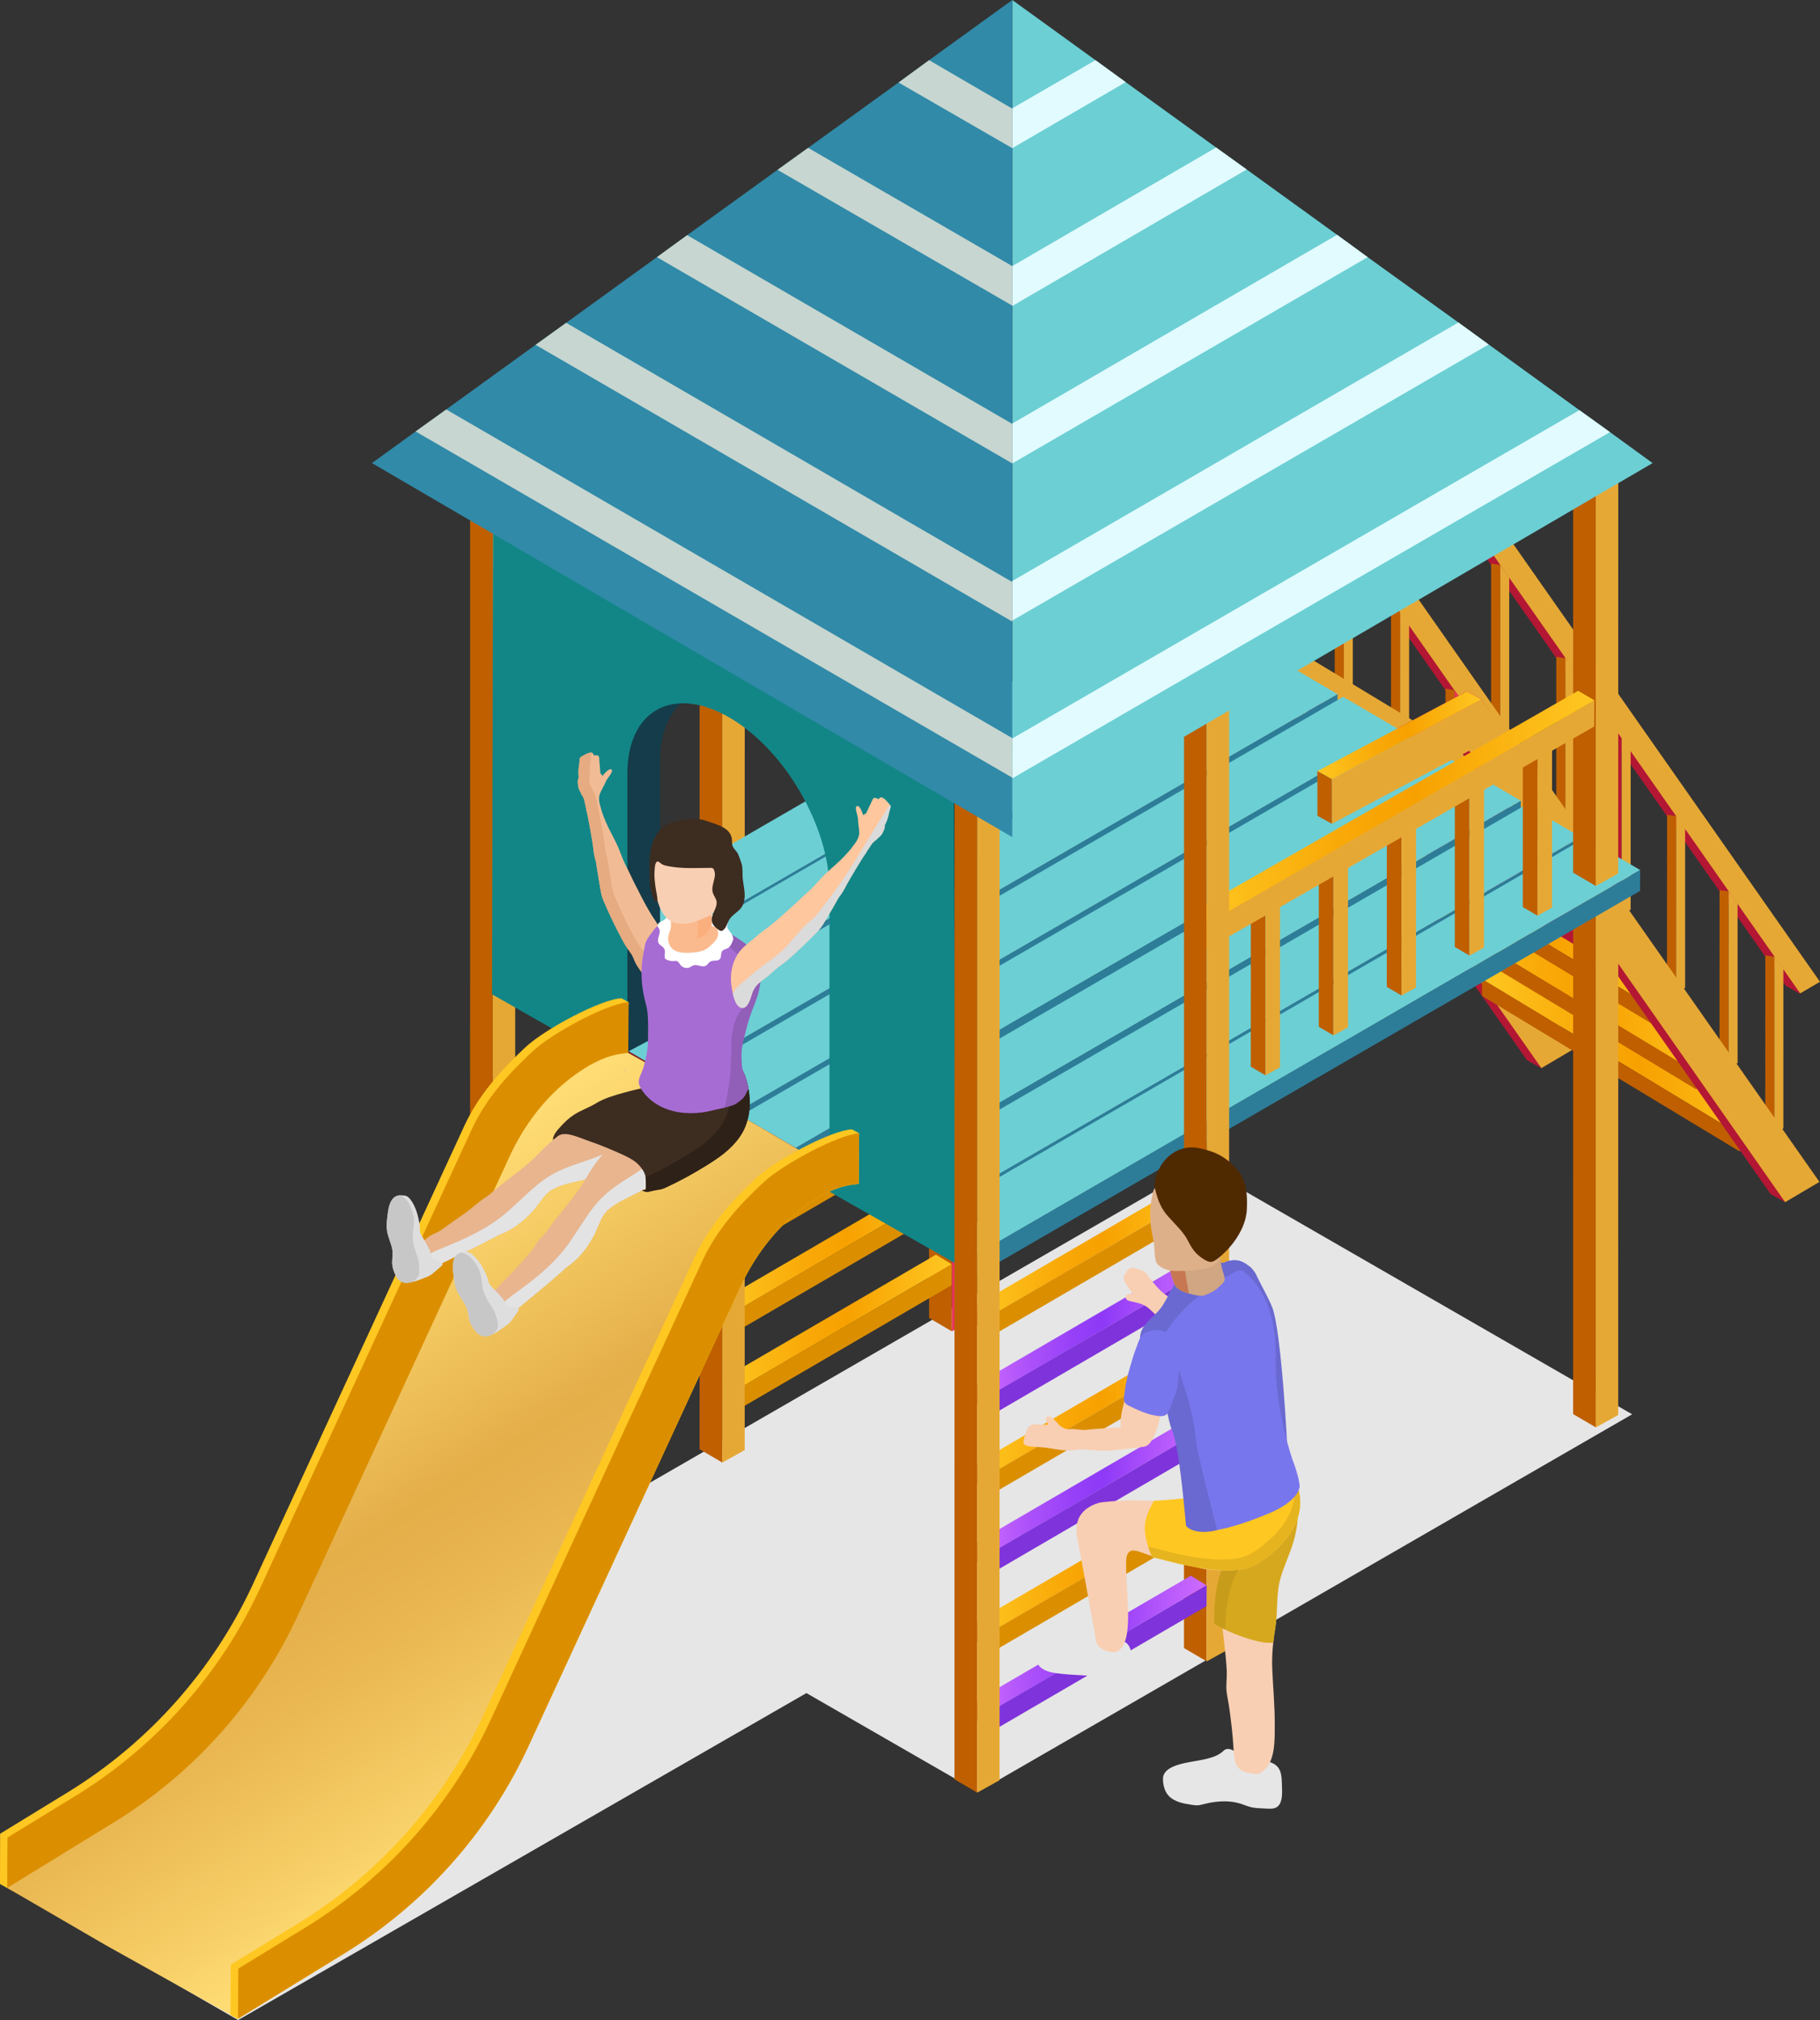 <?xml version="1.0" encoding="utf-8"?>
<!-- Generator: Adobe Illustrator 16.0.0, SVG Export Plug-In . SVG Version: 6.00 Build 0)  -->
<!DOCTYPE svg PUBLIC "-//W3C//DTD SVG 1.1//EN" "http://www.w3.org/Graphics/SVG/1.1/DTD/svg11.dtd">
<svg version="1.1" id="Layer_1" xmlns="http://www.w3.org/2000/svg" xmlns:xlink="http://www.w3.org/1999/xlink" x="0px" y="0px"
	 width="189.921px" height="210.746px" viewBox="0 0 189.921 210.746" enable-background="new 0 0 189.921 210.746"
	 xml:space="preserve">
<rect x="0" y="0" width="189.921" height="210.746" fill="#333333" stroke="none"/>
<g>
	<defs>
		<rect id="SVGID_1_" width="189.921" height="210.746"/>
	</defs>
	<clipPath id="SVGID_2_">
		<use xlink:href="#SVGID_1_"  overflow="visible"/>
	</clipPath>
	<g clip-path="url(#SVGID_2_)">
		<defs>
			<rect id="SVGID_3_" width="189.921" height="210.746"/>
		</defs>
		<clipPath id="SVGID_4_">
			<use xlink:href="#SVGID_3_"  overflow="visible"/>
		</clipPath>
		<g clip-path="url(#SVGID_4_)">
			<g>
				<defs>
					<rect id="SVGID_5_" x="0.175" y="121.569" width="170.145" height="89.177"/>
				</defs>
				<clipPath id="SVGID_6_">
					<use xlink:href="#SVGID_5_"  overflow="visible"/>
				</clipPath>
				<polygon clip-path="url(#SVGID_6_)" fill="#E6E6E6" points="170.319,147.547 125.216,121.568 56.938,160.967 59.423,162.397 
					0.174,196.487 24.845,210.745 84.152,176.631 102.056,186.937 				"/>
			</g>
		</g>
	</g>
	<polygon clip-path="url(#SVGID_2_)" fill="#B31733" points="154.644,52.141 153.133,51.304 153.362,55.739 186.341,102.84 
		187.853,103.675 188.411,101.635 	"/>
	<polygon clip-path="url(#SVGID_2_)" fill="#E6A835" points="154.873,56.53 187.853,103.631 189.921,102.425 154.644,52.095 	"/>
	<polygon clip-path="url(#SVGID_2_)" fill="#B31733" points="153.134,51.26 154.644,52.095 154.872,56.531 153.362,55.695 	"/>
	<polygon clip-path="url(#SVGID_2_)" fill="#BF5F00" points="184.207,117.726 185.155,118.279 185.156,99.808 184.212,99.676 	"/>
	<polygon clip-path="url(#SVGID_2_)" fill="#E6A835" points="185.156,118.239 186.096,117.718 186.097,101.081 185.157,99.763 	"/>
	<polygon clip-path="url(#SVGID_2_)" fill="#BF5F00" points="179.432,110.912 180.38,111.466 180.381,92.994 179.437,92.862 	"/>
	<polygon clip-path="url(#SVGID_2_)" fill="#E6A835" points="180.381,111.427 181.32,110.904 181.321,94.267 180.382,92.949 	"/>
	<polygon clip-path="url(#SVGID_2_)" fill="#BF5F00" points="173.956,103.054 174.905,103.608 174.905,85.136 173.961,85.004 	"/>
	<polygon clip-path="url(#SVGID_2_)" fill="#E6A835" points="174.905,103.569 175.845,103.047 175.847,86.409 174.907,85.092 	"/>
	<polygon clip-path="url(#SVGID_2_)" fill="#B31733" points="168.273,94.903 169.222,95.457 169.223,76.985 168.276,76.854 	"/>
	<polygon clip-path="url(#SVGID_2_)" fill="#E6A835" points="169.222,95.417 170.161,94.896 170.164,78.257 169.224,76.94 	"/>
	<polygon clip-path="url(#SVGID_2_)" fill="#BF5F00" points="162.399,86.574 163.347,87.129 163.349,68.657 162.401,68.525 	"/>
	<polygon clip-path="url(#SVGID_2_)" fill="#E6A835" points="163.348,87.09 164.287,86.568 164.288,69.93 163.349,68.612 	"/>
	<polygon clip-path="url(#SVGID_2_)" fill="#BF5F00" points="155.601,76.848 156.549,77.403 156.55,58.931 155.604,58.799 	"/>
	<polygon clip-path="url(#SVGID_2_)" fill="#E6A835" points="156.549,77.408 157.488,76.886 157.49,60.249 156.551,58.931 	"/>
	<polygon clip-path="url(#SVGID_2_)" fill="#B31733" points="131.525,38.993 130.014,38.157 130.244,42.592 163.223,89.693 
		164.734,90.528 165.292,88.488 	"/>
	<polygon clip-path="url(#SVGID_2_)" fill="#E6A835" points="131.525,38.993 131.754,43.428 164.734,90.528 166.802,89.323 	"/>
	<polygon clip-path="url(#SVGID_2_)" fill="#B31733" points="130.015,38.157 131.525,38.993 131.754,43.428 130.243,42.592 	"/>
	<polygon clip-path="url(#SVGID_2_)" fill="#61392D" points="161.089,104.578 162.037,105.133 162.038,86.661 161.093,86.529 	"/>
	<polygon clip-path="url(#SVGID_2_)" fill="#804B3B" points="162.038,105.138 162.978,104.615 162.979,87.978 162.039,86.66 	"/>
	<polygon clip-path="url(#SVGID_2_)" fill="#61392D" points="156.313,97.765 157.262,98.32 157.263,79.847 156.316,79.715 	"/>
	<polygon clip-path="url(#SVGID_2_)" fill="#804B3B" points="157.263,98.324 158.202,97.802 158.203,81.165 157.264,79.846 	"/>
	<polygon clip-path="url(#SVGID_2_)" fill="#BF5F00" points="150.84,89.907 151.787,90.461 151.788,71.989 150.842,71.857 	"/>
	<polygon clip-path="url(#SVGID_2_)" fill="#E63755" points="151.787,90.466 152.727,89.944 152.729,73.307 151.789,71.988 	"/>
	<polygon clip-path="url(#SVGID_2_)" fill="#BF5F00" points="145.155,81.755 146.104,82.311 146.104,63.837 145.158,63.707 	"/>
	<polygon clip-path="url(#SVGID_2_)" fill="#E6A835" points="146.104,82.315 147.043,81.793 147.045,65.155 146.105,63.837 	"/>
	<polygon clip-path="url(#SVGID_2_)" fill="#BF5F00" points="139.281,73.428 140.229,73.981 140.23,55.51 139.283,55.378 	"/>
	<polygon clip-path="url(#SVGID_2_)" fill="#E6A835" points="140.229,73.987 141.168,73.465 141.17,56.828 140.23,55.509 	"/>
	<polygon clip-path="url(#SVGID_2_)" fill="#B31733" points="132.482,66.339 133.431,66.895 133.432,45.828 132.485,45.696 	"/>
	<polygon clip-path="url(#SVGID_2_)" fill="#E63755" points="133.431,66.899 134.37,66.377 134.372,47.145 133.433,45.828 	"/>
	<polygon clip-path="url(#SVGID_2_)" fill="#B31733" points="159.336,110.596 126.356,63.496 112.038,71.126 112.03,66.467 
		127.638,58.153 129.147,58.989 162.915,108.482 160.846,111.432 	"/>
	<polygon clip-path="url(#SVGID_2_)" fill="#E6A835" points="160.846,111.432 127.866,64.331 113.549,71.962 113.541,67.303 
		129.147,58.989 164.425,109.319 	"/>
	<polygon clip-path="url(#SVGID_2_)" fill="#B31733" points="112.031,66.467 113.542,67.303 113.549,71.962 112.038,71.126 	"/>
	<polygon clip-path="url(#SVGID_2_)" fill="#E63755" points="127.638,58.152 129.147,58.989 113.541,67.303 112.031,66.467 	"/>
	<g clip-path="url(#SVGID_2_)">
		<defs>
			<polygon id="SVGID_7_" points="154.644,102.122 181.505,118.35 181.519,118.339 184.974,116.498 184.974,116.493 158.104,100.28 
							"/>
		</defs>
		<clipPath id="SVGID_8_">
			<use xlink:href="#SVGID_7_"  overflow="visible"/>
		</clipPath>
		
			<linearGradient id="SVGID_9_" gradientUnits="userSpaceOnUse" x1="4.882813e-004" y1="210.746" x2="1" y2="210.746" gradientTransform="matrix(30.331 0 0 30.331 154.641 -6282.768)">
			<stop  offset="0" style="stop-color:#FEC722"/>
			<stop  offset="0.069" style="stop-color:#FDC11C"/>
			<stop  offset="0.362" style="stop-color:#F9A908"/>
			<stop  offset="0.547" style="stop-color:#F7A100"/>
			<stop  offset="0.648" style="stop-color:#F9AA08"/>
			<stop  offset="1" style="stop-color:#FEC722"/>
		</linearGradient>
		<rect x="154.644" y="100.28" clip-path="url(#SVGID_8_)" fill="url(#SVGID_9_)" width="30.33" height="18.069"/>
	</g>
	<polygon clip-path="url(#SVGID_2_)" fill="#CC9A72" points="184.971,116.501 184.983,118.253 181.527,120.093 181.52,118.34 	"/>
	<polygon clip-path="url(#SVGID_2_)" fill="#BF5F00" points="154.642,102.125 154.654,103.899 181.524,120.117 181.517,118.343 	"/>
	<g clip-path="url(#SVGID_2_)">
		<defs>
			<polygon id="SVGID_10_" points="150.144,95.666 177.005,111.894 177.019,111.884 180.475,110.042 180.475,110.037 
				153.605,93.823 			"/>
		</defs>
		<clipPath id="SVGID_11_">
			<use xlink:href="#SVGID_10_"  overflow="visible"/>
		</clipPath>
		
			<linearGradient id="SVGID_12_" gradientUnits="userSpaceOnUse" x1="4.882813e-004" y1="210.746" x2="1" y2="210.746" gradientTransform="matrix(30.331 0 0 30.331 150.141 -6289.221)">
			<stop  offset="0" style="stop-color:#FEC722"/>
			<stop  offset="0.069" style="stop-color:#FDC11C"/>
			<stop  offset="0.362" style="stop-color:#F9A908"/>
			<stop  offset="0.547" style="stop-color:#F7A100"/>
			<stop  offset="0.648" style="stop-color:#F9AA08"/>
			<stop  offset="1" style="stop-color:#FEC722"/>
		</linearGradient>
		<rect x="150.144" y="93.823" clip-path="url(#SVGID_11_)" fill="url(#SVGID_12_)" width="30.331" height="18.07"/>
	</g>
	<polygon clip-path="url(#SVGID_2_)" fill="#CC9A72" points="180.471,110.044 180.483,111.796 177.027,113.636 177.021,111.884 	"/>
	<polygon clip-path="url(#SVGID_2_)" fill="#BF5F00" points="150.143,95.668 150.155,97.442 177.025,113.661 177.018,111.886 	"/>
	<g clip-path="url(#SVGID_2_)">
		<defs>
			<polygon id="SVGID_13_" points="145.453,88.788 172.313,105.016 172.328,105.006 175.783,103.164 175.783,103.159 
				148.913,86.946 			"/>
		</defs>
		<clipPath id="SVGID_14_">
			<use xlink:href="#SVGID_13_"  overflow="visible"/>
		</clipPath>
		
			<linearGradient id="SVGID_15_" gradientUnits="userSpaceOnUse" x1="0" y1="210.746" x2="1" y2="210.746" gradientTransform="matrix(30.331 0 0 30.331 145.453 -6296.054)">
			<stop  offset="0" style="stop-color:#FEC722"/>
			<stop  offset="0.069" style="stop-color:#FDC11C"/>
			<stop  offset="0.362" style="stop-color:#F9A908"/>
			<stop  offset="0.547" style="stop-color:#F7A100"/>
			<stop  offset="0.648" style="stop-color:#F9AA08"/>
			<stop  offset="1" style="stop-color:#FEC722"/>
		</linearGradient>
		<rect x="145.453" y="86.946" clip-path="url(#SVGID_14_)" fill="url(#SVGID_15_)" width="30.33" height="18.07"/>
	</g>
	<polygon clip-path="url(#SVGID_2_)" fill="#CC9A72" points="175.778,103.167 175.791,104.917 172.335,106.758 172.328,105.006 	"/>
	<polygon clip-path="url(#SVGID_2_)" fill="#BF5F00" points="145.45,88.791 145.463,90.564 172.333,106.782 172.325,105.009 	"/>
	<polygon clip-path="url(#SVGID_2_)" fill="#E63755" points="141.146,82.805 168.006,99.033 168.021,99.023 171.477,97.182 
		171.477,97.176 144.606,80.963 	"/>
	<polygon clip-path="url(#SVGID_2_)" fill="#CC9A72" points="171.472,97.184 171.484,98.936 168.029,100.775 168.021,99.023 	"/>
	<polygon clip-path="url(#SVGID_2_)" fill="#B31733" points="141.144,82.808 141.156,84.582 168.026,100.8 168.019,99.026 	"/>
	<polygon clip-path="url(#SVGID_2_)" fill="#E63755" points="136.176,75.799 163.035,92.027 163.051,92.017 166.506,90.175 
		166.506,90.17 139.636,73.957 	"/>
	<polygon clip-path="url(#SVGID_2_)" fill="#CC9A72" points="166.501,90.178 166.515,91.93 163.059,93.77 163.051,92.017 	"/>
	<polygon clip-path="url(#SVGID_2_)" fill="#B31733" points="136.173,75.801 136.186,77.576 163.056,93.793 163.048,92.02 	"/>
	<polygon clip-path="url(#SVGID_2_)" fill="#E6A835" points="131.891,69.715 158.75,85.942 158.766,85.933 162.222,84.09 
		162.222,84.085 135.351,67.873 	"/>
	<polygon clip-path="url(#SVGID_2_)" fill="#CC9A72" points="162.216,84.092 162.229,85.845 158.773,87.685 158.766,85.933 	"/>
	<polygon clip-path="url(#SVGID_2_)" fill="#B31733" points="131.888,69.717 131.9,71.491 158.771,87.709 158.763,85.935 	"/>
	<polygon clip-path="url(#SVGID_2_)" fill="#B31733" points="184.774,124.579 151.794,77.479 137.477,85.11 137.469,80.451 
		153.075,72.136 154.586,72.972 188.354,122.467 186.284,125.415 	"/>
	<polygon clip-path="url(#SVGID_2_)" fill="#E6A835" points="138.979,81.286 138.987,85.945 153.304,78.313 186.284,125.415 
		189.863,123.302 154.586,72.972 	"/>
	<polygon clip-path="url(#SVGID_2_)" fill="#B31733" points="137.47,80.45 138.979,81.285 138.987,85.945 137.477,85.109 	"/>
	<polygon clip-path="url(#SVGID_2_)" fill="#E63755" points="153.075,72.136 154.586,72.971 138.979,81.286 137.47,80.45 	"/>
	<polygon clip-path="url(#SVGID_2_)" fill="#BF5F00" points="164.162,92.922 164.156,147.523 166.519,148.907 166.522,94.306 	"/>
	<polygon clip-path="url(#SVGID_2_)" fill="#E6A835" points="168.87,93.004 168.863,147.616 166.52,148.92 166.523,94.308 	"/>
	<polygon clip-path="url(#SVGID_2_)" fill="#BF5F00" points="96.959,29.057 96.953,137.498 99.315,138.883 99.319,30.44 	"/>
	<polygon clip-path="url(#SVGID_2_)" fill="#E63755" points="101.667,29.139 101.66,137.592 99.316,138.895 99.32,30.442 	"/>
	<g clip-path="url(#SVGID_2_)">
		<defs>
			<polygon id="SVGID_16_" points="99.314,131.897 77.037,144.9 77.019,144.887 75.379,143.884 75.379,143.88 97.668,130.894 			"/>
		</defs>
		<clipPath id="SVGID_17_">
			<use xlink:href="#SVGID_16_"  overflow="visible"/>
		</clipPath>
		
			<linearGradient id="SVGID_18_" gradientUnits="userSpaceOnUse" x1="0" y1="210.746" x2="1" y2="210.746" gradientTransform="matrix(23.935 0 0 23.935 75.375 -4906.368)">
			<stop  offset="0" style="stop-color:#FEC722"/>
			<stop  offset="0.069" style="stop-color:#FDC11C"/>
			<stop  offset="0.362" style="stop-color:#F9A908"/>
			<stop  offset="0.547" style="stop-color:#F7A100"/>
			<stop  offset="0.648" style="stop-color:#F9AA08"/>
			<stop  offset="1" style="stop-color:#FEC722"/>
		</linearGradient>
		<rect x="75.379" y="130.894" clip-path="url(#SVGID_17_)" fill="url(#SVGID_18_)" width="23.936" height="14.007"/>
	</g>
	<polygon clip-path="url(#SVGID_2_)" fill="#85212A" points="75.385,143.888 75.369,146.033 77.01,147.033 77.019,144.888 	"/>
	<polygon clip-path="url(#SVGID_2_)" fill="#DB8F00" points="99.317,131.9 99.302,134.073 77.012,147.064 77.022,144.891 	"/>
	<g clip-path="url(#SVGID_2_)">
		<defs>
			<polygon id="SVGID_19_" points="99.314,123.646 77.037,136.649 77.019,136.637 75.379,135.633 75.379,135.628 97.668,122.643 			
				"/>
		</defs>
		<clipPath id="SVGID_20_">
			<use xlink:href="#SVGID_19_"  overflow="visible"/>
		</clipPath>
		
			<linearGradient id="SVGID_21_" gradientUnits="userSpaceOnUse" x1="0" y1="210.746" x2="1" y2="210.746" gradientTransform="matrix(23.935 0 0 23.935 75.375 -4914.618)">
			<stop  offset="0" style="stop-color:#FEC722"/>
			<stop  offset="0.069" style="stop-color:#FDC11C"/>
			<stop  offset="0.362" style="stop-color:#F9A908"/>
			<stop  offset="0.547" style="stop-color:#F7A100"/>
			<stop  offset="0.648" style="stop-color:#F9AA08"/>
			<stop  offset="1" style="stop-color:#FEC722"/>
		</linearGradient>
		<rect x="75.379" y="122.643" clip-path="url(#SVGID_20_)" fill="url(#SVGID_21_)" width="23.936" height="14.007"/>
	</g>
	<polygon clip-path="url(#SVGID_2_)" fill="#85212A" points="75.385,135.637 75.369,137.782 77.01,138.782 77.019,136.638 	"/>
	<polygon clip-path="url(#SVGID_2_)" fill="#DB8F00" points="99.317,123.649 99.302,125.822 77.012,138.813 77.022,136.64 	"/>
	<polygon clip-path="url(#SVGID_2_)" fill="#CC9A72" points="99.314,115.396 77.037,128.398 77.019,128.385 75.379,127.382 
		75.379,127.376 97.668,114.392 	"/>
	<polygon clip-path="url(#SVGID_2_)" fill="#85212A" points="75.385,127.386 75.369,129.531 77.01,130.531 77.019,128.386 	"/>
	<polygon clip-path="url(#SVGID_2_)" fill="#DB8F00" points="99.317,115.398 99.302,117.571 77.012,130.563 77.022,128.39 	"/>
	<polygon clip-path="url(#SVGID_2_)" fill="#CC9A72" points="99.314,107.144 77.037,120.146 77.019,120.135 75.379,119.132 
		75.379,119.126 97.668,106.141 	"/>
	<polygon clip-path="url(#SVGID_2_)" fill="#85212A" points="75.385,119.135 75.369,121.28 77.01,122.28 77.019,120.135 	"/>
	<polygon clip-path="url(#SVGID_2_)" fill="#61392D" points="99.317,107.147 99.302,109.319 77.012,122.312 77.022,120.139 	"/>
	<polygon clip-path="url(#SVGID_2_)" fill="#BF5F00" points="73.008,39.258 73.002,151.19 75.366,152.573 75.37,40.643 	"/>
	<polygon clip-path="url(#SVGID_2_)" fill="#E6A835" points="77.716,39.341 77.71,151.282 75.367,152.587 75.37,40.644 	"/>
	<polygon clip-path="url(#SVGID_2_)" fill="#CC9A72" points="99.314,98.893 77.037,111.896 77.019,111.884 75.379,110.881 
		75.379,110.875 97.668,97.89 	"/>
	<polygon clip-path="url(#SVGID_2_)" fill="#85212A" points="75.385,110.884 75.369,113.029 77.01,114.029 77.019,111.884 	"/>
	<polygon clip-path="url(#SVGID_2_)" fill="#61392D" points="99.317,98.896 99.302,101.069 77.012,114.061 77.022,111.888 	"/>
	<polygon clip-path="url(#SVGID_2_)" fill="#CC9A72" points="99.314,90.642 77.037,103.645 77.019,103.633 75.379,102.63 
		75.379,102.624 97.668,89.639 	"/>
	<polygon clip-path="url(#SVGID_2_)" fill="#85212A" points="75.385,102.632 75.369,104.778 77.01,105.778 77.019,103.632 	"/>
	<polygon clip-path="url(#SVGID_2_)" fill="#61392D" points="99.317,90.645 99.302,92.818 77.012,105.809 77.022,103.636 	"/>
	<polygon clip-path="url(#SVGID_2_)" fill="#6CCFD4" points="127.259,65.264 58.079,105.338 58.061,105.326 52.332,101.968 
		52.332,101.962 121.523,61.906 	"/>
	<polygon clip-path="url(#SVGID_2_)" fill="#85212A" points="52.337,101.971 52.321,104.117 58.051,107.472 58.06,105.326 	"/>
	<polygon clip-path="url(#SVGID_2_)" fill="#2D7D99" points="127.262,65.267 127.246,67.44 58.054,107.502 58.063,105.33 	"/>
	<polygon clip-path="url(#SVGID_2_)" fill="#6CCFD4" points="133.256,68.775 64.076,108.85 64.058,108.838 58.328,105.479 
		58.328,105.474 127.521,65.417 	"/>
	<polygon clip-path="url(#SVGID_2_)" fill="#85212A" points="58.334,105.482 58.318,107.629 64.048,110.982 64.057,108.838 	"/>
	<polygon clip-path="url(#SVGID_2_)" fill="#2D7D99" points="133.259,68.779 133.242,70.951 64.05,111.014 64.061,108.841 	"/>
	<polygon clip-path="url(#SVGID_2_)" fill="#6CCFD4" points="139.577,72.416 70.396,112.489 70.378,112.478 64.649,109.119 
		64.649,109.113 133.842,69.057 	"/>
	<polygon clip-path="url(#SVGID_2_)" fill="#85212A" points="64.655,109.122 64.639,111.268 70.369,114.623 70.378,112.477 	"/>
	<polygon clip-path="url(#SVGID_2_)" fill="#2D7D99" points="139.579,72.418 139.563,74.591 70.372,114.653 70.381,112.48 	"/>
	<polygon clip-path="url(#SVGID_2_)" fill="#6CCFD4" points="145.897,76.055 76.717,116.129 76.699,116.117 70.97,112.759 
		70.97,112.753 140.162,72.696 	"/>
	<polygon clip-path="url(#SVGID_2_)" fill="#85212A" points="70.976,112.762 70.96,114.907 76.69,118.263 76.699,116.116 	"/>
	<polygon clip-path="url(#SVGID_2_)" fill="#2D7D99" points="145.9,76.058 145.885,78.231 76.693,118.293 76.702,116.12 	"/>
	<polygon clip-path="url(#SVGID_2_)" fill="#6CCFD4" points="152.219,79.695 83.039,119.769 83.021,119.757 77.291,116.398 
		77.291,116.393 146.483,76.335 	"/>
	<polygon clip-path="url(#SVGID_2_)" fill="#85212A" points="77.297,116.401 77.281,118.547 83.011,121.902 83.02,119.755 	"/>
	<polygon clip-path="url(#SVGID_2_)" fill="#2D7D99" points="152.222,79.697 152.205,81.87 83.013,121.932 83.023,119.76 	"/>
	<polygon clip-path="url(#SVGID_2_)" fill="#6CCFD4" points="158.704,83.534 89.524,123.607 89.506,123.597 83.777,120.238 
		83.777,120.231 152.969,80.176 	"/>
	<polygon clip-path="url(#SVGID_2_)" fill="#85212A" points="83.783,120.241 83.767,122.387 89.497,125.742 89.506,123.595 	"/>
	<polygon clip-path="url(#SVGID_2_)" fill="#2D7D99" points="158.707,83.537 158.691,85.71 89.5,125.771 89.509,123.6 	"/>
	<polygon clip-path="url(#SVGID_2_)" fill="#6CCFD4" points="164.954,87.322 95.772,127.396 95.756,127.385 90.026,124.026 
		90.026,124.021 159.219,83.963 	"/>
	<polygon clip-path="url(#SVGID_2_)" fill="#85212A" points="90.032,124.029 90.016,126.175 95.746,129.53 95.756,127.384 	"/>
	<polygon clip-path="url(#SVGID_2_)" fill="#2D7D99" points="164.957,87.325 164.94,89.498 95.749,129.56 95.759,127.388 	"/>
	<polygon clip-path="url(#SVGID_2_)" fill="#6CCFD4" points="171.155,90.766 101.974,130.84 101.957,130.828 96.227,127.47 
		96.227,127.464 165.42,87.407 	"/>
	<polygon clip-path="url(#SVGID_2_)" fill="#85212A" points="96.233,127.474 96.218,129.619 101.947,132.974 101.957,130.827 	"/>
	<polygon clip-path="url(#SVGID_2_)" fill="#2D7D99" points="171.158,90.77 171.142,92.942 101.951,133.004 101.96,130.832 	"/>
	<polygon clip-path="url(#SVGID_2_)" fill="#BF5F00" points="164.162,48.767 164.156,91.039 166.519,92.423 166.522,50.151 	"/>
	<polygon clip-path="url(#SVGID_2_)" fill="#E6A835" points="168.87,48.85 168.863,91.133 166.52,92.436 166.523,50.153 	"/>
	<polygon clip-path="url(#SVGID_2_)" fill="#BF5F00" points="130.527,92.772 130.523,111.282 132.053,112.178 132.055,93.668 	"/>
	<polygon clip-path="url(#SVGID_2_)" fill="#E6A835" points="133.576,92.825 133.571,111.343 132.055,112.187 132.056,93.669 	"/>
	<polygon clip-path="url(#SVGID_2_)" fill="#BF5F00" points="137.623,88.609 137.619,107.119 139.148,108.015 139.151,89.505 	"/>
	<polygon clip-path="url(#SVGID_2_)" fill="#E6A835" points="140.672,88.662 140.668,107.18 139.15,108.023 139.152,89.506 	"/>
	<polygon clip-path="url(#SVGID_2_)" fill="#BF5F00" points="144.72,84.445 144.715,102.956 146.244,103.852 146.247,85.341 	"/>
	<polygon clip-path="url(#SVGID_2_)" fill="#E6A835" points="147.768,84.499 147.764,103.017 146.246,103.86 146.248,85.343 	"/>
	<polygon clip-path="url(#SVGID_2_)" fill="#BF5F00" points="151.815,80.282 151.812,98.792 153.341,99.688 153.343,81.178 	"/>
	<polygon clip-path="url(#SVGID_2_)" fill="#E6A835" points="154.864,80.336 154.86,98.853 153.343,99.697 153.344,81.18 	"/>
	<polygon clip-path="url(#SVGID_2_)" fill="#BF5F00" points="158.911,76.12 158.907,94.629 160.437,95.525 160.439,77.016 	"/>
	<polygon clip-path="url(#SVGID_2_)" fill="#E6A835" points="161.96,76.172 161.956,94.689 160.438,95.534 160.44,77.017 	"/>
	<polygon clip-path="url(#SVGID_2_)" fill="#E6A835" points="124.972,99.578 166.36,75.788 166.376,73.071 124.989,96.863 	"/>
	<g clip-path="url(#SVGID_2_)">
		<defs>
			<polygon id="SVGID_22_" points="125.042,94.775 164.681,72.067 166.386,73.063 124.98,96.937 			"/>
		</defs>
		<clipPath id="SVGID_23_">
			<use xlink:href="#SVGID_22_"  overflow="visible"/>
		</clipPath>
		
			<linearGradient id="SVGID_24_" gradientUnits="userSpaceOnUse" x1="4.882813e-004" y1="210.746" x2="1" y2="210.746" gradientTransform="matrix(41.407 0 0 41.407 124.969 -8641.825)">
			<stop  offset="0" style="stop-color:#FEC722"/>
			<stop  offset="0.069" style="stop-color:#FDC11C"/>
			<stop  offset="0.362" style="stop-color:#F9A908"/>
			<stop  offset="0.547" style="stop-color:#F7A100"/>
			<stop  offset="0.648" style="stop-color:#F9AA08"/>
			<stop  offset="1" style="stop-color:#FEC722"/>
		</linearGradient>
		<rect x="124.98" y="72.067" clip-path="url(#SVGID_23_)" fill="url(#SVGID_24_)" width="41.405" height="24.87"/>
	</g>
	<polygon clip-path="url(#SVGID_2_)" fill="#BF5F00" points="49.058,49.46 49.051,164.88 51.416,166.266 51.418,50.844 	"/>
	<polygon clip-path="url(#SVGID_2_)" fill="#E6A835" points="53.766,49.542 53.76,164.975 51.416,166.278 51.42,50.845 	"/>
	<g clip-path="url(#SVGID_2_)">
		<defs>
			<rect id="SVGID_25_" width="189.921" height="210.746"/>
		</defs>
		<clipPath id="SVGID_26_">
			<use xlink:href="#SVGID_25_"  overflow="visible"/>
		</clipPath>
		<path clip-path="url(#SVGID_26_)" fill="#153C4A" d="M89.969,120.738V91.461c0-3.293-1.187-6.941-3.085-10.204
			c-1.898-3.263-4.539-6.11-7.445-7.771c-5.814-3.323-10.56-0.683-10.56,5.902v28.537l-3.674,1.961l-10.445-9.23l0.118-49.106
			l48.053,28.076l0.207,48.617L89.969,120.738z"/>
		<polygon clip-path="url(#SVGID_26_)" fill="#BF5F00" points="123.557,60.001 123.551,171.934 125.913,173.316 125.916,61.386 		
			"/>
		<polygon clip-path="url(#SVGID_26_)" fill="#E6A835" points="128.265,60.084 128.258,172.027 125.914,173.33 125.918,61.387 		"/>
	</g>
	<g clip-path="url(#SVGID_2_)">
		<defs>
			<polygon id="SVGID_27_" points="101.976,177.371 101.976,177.378 103.617,178.38 103.634,178.394 125.912,165.39 
				124.266,164.386 			"/>
		</defs>
		<clipPath id="SVGID_28_">
			<use xlink:href="#SVGID_27_"  overflow="visible"/>
		</clipPath>
		
			<linearGradient id="SVGID_29_" gradientUnits="userSpaceOnUse" x1="0" y1="210.746" x2="1" y2="210.746" gradientTransform="matrix(23.935 0 0 23.935 101.969 -4872.821)">
			<stop  offset="0" style="stop-color:#CF6CFE"/>
			<stop  offset="0.222" style="stop-color:#AD52FA"/>
			<stop  offset="0.422" style="stop-color:#9640F8"/>
			<stop  offset="0.547" style="stop-color:#8D39F7"/>
			<stop  offset="0.767" style="stop-color:#AF53FB"/>
			<stop  offset="1" style="stop-color:#CF6CFE"/>
		</linearGradient>
		<rect x="101.976" y="164.386" clip-path="url(#SVGID_28_)" fill="url(#SVGID_29_)" width="23.937" height="14.008"/>
	</g>
	<g clip-path="url(#SVGID_2_)">
		<defs>
			<rect id="SVGID_30_" width="189.921" height="210.746"/>
		</defs>
		<clipPath id="SVGID_31_">
			<use xlink:href="#SVGID_30_"  overflow="visible"/>
		</clipPath>
		<polygon clip-path="url(#SVGID_31_)" fill="#85212A" points="101.982,177.381 101.966,179.526 103.607,180.526 103.617,178.381 		
			"/>
		<polygon clip-path="url(#SVGID_31_)" fill="#7F33DB" points="125.915,165.393 125.898,167.565 103.609,180.557 103.62,178.383 		
			"/>
	</g>
	<g clip-path="url(#SVGID_2_)">
		<defs>
			<polygon id="SVGID_32_" points="101.976,169.121 101.976,169.126 103.617,170.13 103.634,170.143 125.912,157.138 
				124.266,156.136 			"/>
		</defs>
		<clipPath id="SVGID_33_">
			<use xlink:href="#SVGID_32_"  overflow="visible"/>
		</clipPath>
		
			<linearGradient id="SVGID_34_" gradientUnits="userSpaceOnUse" x1="0" y1="210.746" x2="1" y2="210.746" gradientTransform="matrix(23.935 0 0 23.935 101.969 -4881.071)">
			<stop  offset="0" style="stop-color:#FEC722"/>
			<stop  offset="0.069" style="stop-color:#FDC11C"/>
			<stop  offset="0.362" style="stop-color:#F9A908"/>
			<stop  offset="0.547" style="stop-color:#F7A100"/>
			<stop  offset="0.648" style="stop-color:#F9AA08"/>
			<stop  offset="1" style="stop-color:#FEC722"/>
		</linearGradient>
		<rect x="101.976" y="156.136" clip-path="url(#SVGID_33_)" fill="url(#SVGID_34_)" width="23.937" height="14.007"/>
	</g>
	<g clip-path="url(#SVGID_2_)">
		<defs>
			<rect id="SVGID_35_" width="189.921" height="210.746"/>
		</defs>
		<clipPath id="SVGID_36_">
			<use xlink:href="#SVGID_35_"  overflow="visible"/>
		</clipPath>
		<polygon clip-path="url(#SVGID_36_)" fill="#85212A" points="101.982,169.13 101.966,171.275 103.607,172.275 103.617,170.13 		
			"/>
		<polygon clip-path="url(#SVGID_36_)" fill="#DB8F00" points="125.915,157.142 125.898,159.314 103.609,172.306 103.62,170.132 		
			"/>
	</g>
	<g clip-path="url(#SVGID_2_)">
		<defs>
			<polygon id="SVGID_37_" points="101.976,160.87 101.976,160.875 103.617,161.879 103.634,161.89 125.912,148.887 
				124.266,147.885 			"/>
		</defs>
		<clipPath id="SVGID_38_">
			<use xlink:href="#SVGID_37_"  overflow="visible"/>
		</clipPath>
		
			<linearGradient id="SVGID_39_" gradientUnits="userSpaceOnUse" x1="0" y1="210.746" x2="1" y2="210.746" gradientTransform="matrix(23.935 0 0 23.935 101.969 -4889.321)">
			<stop  offset="0" style="stop-color:#CF6CFE"/>
			<stop  offset="0.222" style="stop-color:#AD52FA"/>
			<stop  offset="0.422" style="stop-color:#9640F8"/>
			<stop  offset="0.547" style="stop-color:#8D39F7"/>
			<stop  offset="0.767" style="stop-color:#AF53FB"/>
			<stop  offset="1" style="stop-color:#CF6CFE"/>
		</linearGradient>
		<rect x="101.976" y="147.885" clip-path="url(#SVGID_38_)" fill="url(#SVGID_39_)" width="23.937" height="14.005"/>
	</g>
	<g clip-path="url(#SVGID_2_)">
		<defs>
			<rect id="SVGID_40_" width="189.921" height="210.746"/>
		</defs>
		<clipPath id="SVGID_41_">
			<use xlink:href="#SVGID_40_"  overflow="visible"/>
		</clipPath>
		<polygon clip-path="url(#SVGID_41_)" fill="#85212A" points="101.982,160.879 101.966,163.024 103.607,164.024 103.617,161.879 		
			"/>
		<polygon clip-path="url(#SVGID_41_)" fill="#7F33DB" points="125.915,148.891 125.898,151.063 103.609,164.055 103.62,161.882 		
			"/>
	</g>
	<g clip-path="url(#SVGID_2_)">
		<defs>
			<polygon id="SVGID_42_" points="101.976,152.619 101.976,152.625 103.617,153.628 103.634,153.639 125.912,140.636 
				124.266,139.633 			"/>
		</defs>
		<clipPath id="SVGID_43_">
			<use xlink:href="#SVGID_42_"  overflow="visible"/>
		</clipPath>
		
			<linearGradient id="SVGID_44_" gradientUnits="userSpaceOnUse" x1="0" y1="210.746" x2="1" y2="210.746" gradientTransform="matrix(23.935 0 0 23.935 101.969 -4897.571)">
			<stop  offset="0" style="stop-color:#FEC722"/>
			<stop  offset="0.069" style="stop-color:#FDC11C"/>
			<stop  offset="0.362" style="stop-color:#F9A908"/>
			<stop  offset="0.547" style="stop-color:#F7A100"/>
			<stop  offset="0.648" style="stop-color:#F9AA08"/>
			<stop  offset="1" style="stop-color:#FEC722"/>
		</linearGradient>
		<rect x="101.976" y="139.633" clip-path="url(#SVGID_43_)" fill="url(#SVGID_44_)" width="23.937" height="14.006"/>
	</g>
	<g clip-path="url(#SVGID_2_)">
		<defs>
			<rect id="SVGID_45_" width="189.921" height="210.746"/>
		</defs>
		<clipPath id="SVGID_46_">
			<use xlink:href="#SVGID_45_"  overflow="visible"/>
		</clipPath>
		<polygon clip-path="url(#SVGID_46_)" fill="#85212A" points="101.982,152.628 101.966,154.773 103.607,155.773 103.617,153.628 		
			"/>
		<polygon clip-path="url(#SVGID_46_)" fill="#DB8F00" points="125.915,140.64 125.898,142.813 103.609,155.804 103.62,153.631 		
			"/>
	</g>
	<g clip-path="url(#SVGID_2_)">
		<defs>
			<polygon id="SVGID_47_" points="101.976,144.367 101.976,144.374 103.617,145.376 103.634,145.388 125.912,132.386 
				124.266,131.381 			"/>
		</defs>
		<clipPath id="SVGID_48_">
			<use xlink:href="#SVGID_47_"  overflow="visible"/>
		</clipPath>
		
			<linearGradient id="SVGID_49_" gradientUnits="userSpaceOnUse" x1="0" y1="210.746" x2="1" y2="210.746" gradientTransform="matrix(23.935 0 0 23.935 101.969 -4905.821)">
			<stop  offset="0" style="stop-color:#CF6CFE"/>
			<stop  offset="0.222" style="stop-color:#AD52FA"/>
			<stop  offset="0.422" style="stop-color:#9640F8"/>
			<stop  offset="0.547" style="stop-color:#8D39F7"/>
			<stop  offset="0.767" style="stop-color:#AF53FB"/>
			<stop  offset="1" style="stop-color:#CF6CFE"/>
		</linearGradient>
		<rect x="101.976" y="131.381" clip-path="url(#SVGID_48_)" fill="url(#SVGID_49_)" width="23.937" height="14.007"/>
	</g>
	<g clip-path="url(#SVGID_2_)">
		<defs>
			<rect id="SVGID_50_" width="189.921" height="210.746"/>
		</defs>
		<clipPath id="SVGID_51_">
			<use xlink:href="#SVGID_50_"  overflow="visible"/>
		</clipPath>
		<polygon clip-path="url(#SVGID_51_)" fill="#85212A" points="101.982,144.377 101.966,146.522 103.607,147.522 103.617,145.377 		
			"/>
		<polygon clip-path="url(#SVGID_51_)" fill="#7F33DB" points="125.915,132.389 125.898,134.562 103.609,147.553 103.62,145.38 		
			"/>
	</g>
	<g clip-path="url(#SVGID_2_)">
		<defs>
			<polygon id="SVGID_52_" points="101.976,136.116 101.976,136.122 103.617,137.126 103.634,137.138 125.912,124.135 
				124.266,123.13 			"/>
		</defs>
		<clipPath id="SVGID_53_">
			<use xlink:href="#SVGID_52_"  overflow="visible"/>
		</clipPath>
		
			<linearGradient id="SVGID_54_" gradientUnits="userSpaceOnUse" x1="0" y1="210.746" x2="1" y2="210.746" gradientTransform="matrix(23.935 0 0 23.935 101.969 -4914.071)">
			<stop  offset="0" style="stop-color:#FEC722"/>
			<stop  offset="0.069" style="stop-color:#FDC11C"/>
			<stop  offset="0.362" style="stop-color:#F9A908"/>
			<stop  offset="0.547" style="stop-color:#F7A100"/>
			<stop  offset="0.648" style="stop-color:#F9AA08"/>
			<stop  offset="1" style="stop-color:#FEC722"/>
		</linearGradient>
		<rect x="101.976" y="123.13" clip-path="url(#SVGID_53_)" fill="url(#SVGID_54_)" width="23.937" height="14.008"/>
	</g>
	<g clip-path="url(#SVGID_2_)">
		<defs>
			<rect id="SVGID_55_" width="189.921" height="210.746"/>
		</defs>
		<clipPath id="SVGID_56_">
			<use xlink:href="#SVGID_55_"  overflow="visible"/>
		</clipPath>
		<polygon clip-path="url(#SVGID_56_)" fill="#85212A" points="101.982,136.125 101.966,138.271 103.607,139.271 103.617,137.126 		
			"/>
		<polygon clip-path="url(#SVGID_56_)" fill="#DB8F00" points="125.915,124.138 125.898,126.311 103.609,139.302 103.62,137.128 		
			"/>
		<path clip-path="url(#SVGID_56_)" fill="#128687" d="M86.556,124.317V92.781c0-3.293-1.187-6.941-3.085-10.204
			c-1.898-3.262-4.539-6.11-7.445-7.771c-5.814-3.322-10.56-0.682-10.56,5.903v31.064l-14.119-8.04l0.118-50.864l48.053,28.076
			l0.208,50.875L86.556,124.317z"/>
		<polygon clip-path="url(#SVGID_56_)" fill="#BF5F00" points="99.606,70.203 99.6,185.624 101.962,187.008 101.966,71.587 		"/>
		<polygon clip-path="url(#SVGID_56_)" fill="#E6A835" points="104.314,70.286 104.308,185.719 101.964,187.021 101.968,71.589 		
			"/>
	</g>
	<g clip-path="url(#SVGID_2_)">
		<defs>
			<path id="SVGID_57_" d="M54.838,109.246c-2.561,2.396-4.894,4.997-6.36,8.157l-22.076,47.85
				c-4.152,8.983-10.864,16.521-19.289,21.703l-7.083,4.337l-0.021,5.247l0.743,0.413l10.491,5.803h0.021l8.108,4.232l9.934-6.091
				c8.426-5.163,15.137-12.722,19.268-21.684l22.551-48.882c1.466-3.161,3.593-6.01,6.34-8.137c0.351-0.269,0.083-0.642-0.537-1.055
				c-0.082-0.061-0.186-0.103-0.269-0.164c-0.496-0.289-1.136-0.599-1.837-0.908c-2.376-1.033-8.089-3.224-9.513-3.842
				c-0.702-0.289-0.972-0.476-0.537-0.495l0.433-5.845l0.392-5.328l-0.743-0.414C62.747,104.227,56.903,107.325,54.838,109.246"/>
		</defs>
		<clipPath id="SVGID_58_">
			<use xlink:href="#SVGID_57_"  overflow="visible"/>
		</clipPath>
		
			<linearGradient id="SVGID_59_" gradientUnits="userSpaceOnUse" x1="4.882813e-004" y1="210.746" x2="1" y2="210.746" gradientTransform="matrix(77.612 0 0 77.612 0 -16200.848)">
			<stop  offset="0" style="stop-color:#FEC722"/>
			<stop  offset="0.114" style="stop-color:#FEC722"/>
			<stop  offset="0.435" style="stop-color:#FEC722"/>
			<stop  offset="1" style="stop-color:#FEC722"/>
		</linearGradient>
		<rect x="0.009" y="104.145" clip-path="url(#SVGID_58_)" fill="url(#SVGID_59_)" width="77.807" height="102.843"/>
	</g>
	<g clip-path="url(#SVGID_2_)">
		<defs>
			<rect id="SVGID_60_" width="189.921" height="210.746"/>
		</defs>
		<clipPath id="SVGID_61_">
			<use xlink:href="#SVGID_60_"  overflow="visible"/>
		</clipPath>
		<path clip-path="url(#SVGID_61_)" fill="#DB8F00" d="M78.208,122.608c-2.747,2.127-4.874,4.977-6.34,8.156l-22.531,48.862
			c-4.15,8.983-10.862,16.521-19.288,21.684l-9.933,6.092l-0.744-0.413l-8.109-4.234h-0.02l-10.491-5.802l0.021-5.246l7.083-4.337
			c8.426-5.162,15.137-12.721,19.289-21.684l22.076-47.85c1.466-3.18,3.8-5.783,6.361-8.157c2.064-1.941,7.909-5.039,10.015-5.122
			l-0.041,5.287l-0.041,6.299c-0.145,0-0.207,0.042-0.207,0.083c0,0.31,6.374,2.663,9.451,3.924c0.702,0.289,1.343,0.558,1.9,0.826
			c0.083,0.063,0.186,0.104,0.269,0.164C78.063,121.72,78.683,122.236,78.208,122.608"/>
	</g>
	<g clip-path="url(#SVGID_2_)">
		<defs>
			<path id="SVGID_62_" d="M65.205,109.887c-1.983,0.164-3.965,1.279-5.658,2.581c-2.768,2.126-4.895,4.997-6.361,8.156
				l-22.077,47.85c-4.15,8.984-10.862,16.521-19.287,21.685l-11.07,6.795l10.264,5.967l13.065,7.29l9.934-6.092
				c8.425-5.162,15.137-12.72,19.267-21.682l22.551-48.884c1.466-3.159,3.594-6.009,6.34-8.136c1.797-1.384,3.883-2.541,5.989-2.644
				l-11.131-6.525l-11.475-6.403C65.433,109.845,65.329,109.865,65.205,109.887"/>
		</defs>
		<clipPath id="SVGID_63_">
			<use xlink:href="#SVGID_62_"  overflow="visible"/>
		</clipPath>
		
			<linearGradient id="SVGID_64_" gradientUnits="userSpaceOnUse" x1="0" y1="210.744" x2="1" y2="210.744" gradientTransform="matrix(-33.054 -52.345 52.345 -33.054 -10970.5 7151.95)">
			<stop  offset="0" style="stop-color:#FFDC74"/>
			<stop  offset="0.133" style="stop-color:#F6CD66"/>
			<stop  offset="0.387" style="stop-color:#E9B651"/>
			<stop  offset="0.547" style="stop-color:#E4AE49"/>
			<stop  offset="0.674" style="stop-color:#ECBC56"/>
			<stop  offset="1" style="stop-color:#FFDC74"/>
		</linearGradient>
		<polygon clip-path="url(#SVGID_63_)" fill="url(#SVGID_64_)" points="133.472,181.599 63.243,70.384 -44.558,138.457 
			25.671,249.672 		"/>
	</g>
	<g clip-path="url(#SVGID_2_)">
		<defs>
			<polygon id="SVGID_65_" points="0,196.538 0.745,196.959 0.771,191.714 0.026,191.292 			"/>
		</defs>
		<clipPath id="SVGID_66_">
			<use xlink:href="#SVGID_65_"  overflow="visible"/>
		</clipPath>
		
			<linearGradient id="SVGID_67_" gradientUnits="userSpaceOnUse" x1="0" y1="210.746" x2="0.999" y2="210.746" gradientTransform="matrix(0.771 0 0 0.771 0 31.599)">
			<stop  offset="0" style="stop-color:#FEC722"/>
			<stop  offset="0.114" style="stop-color:#FEC722"/>
			<stop  offset="0.435" style="stop-color:#FEC722"/>
			<stop  offset="1" style="stop-color:#FEC722"/>
		</linearGradient>
		<rect y="191.292" clip-path="url(#SVGID_66_)" fill="url(#SVGID_67_)" width="0.771" height="5.667"/>
	</g>
	<g clip-path="url(#SVGID_2_)">
		<defs>
			<path id="SVGID_68_" d="M78.889,122.918c-2.56,2.396-4.894,4.997-6.36,8.156l-22.076,47.851
				c-4.151,8.983-10.863,16.521-19.289,21.703l-7.083,4.337l-0.02,5.245l0.743,0.414l0.041-0.021l11.028-6.774
				c8.426-5.163,15.137-12.7,19.288-21.683l22.076-47.851c1.467-3.159,3.594-6.03,6.361-8.156c1.694-1.302,3.676-2.417,5.659-2.582
				c0.124-0.021,0.226-0.042,0.351-0.042l0.041-5.285l-0.743-0.413C86.799,117.899,80.955,120.997,78.889,122.918"/>
		</defs>
		<clipPath id="SVGID_69_">
			<use xlink:href="#SVGID_68_"  overflow="visible"/>
		</clipPath>
		
			<linearGradient id="SVGID_70_" gradientUnits="userSpaceOnUse" x1="4.882813e-004" y1="210.746" x2="1" y2="210.746" gradientTransform="matrix(65.589 0 0 65.589 24.062 -13658.316)">
			<stop  offset="0" style="stop-color:#FEC722"/>
			<stop  offset="0.114" style="stop-color:#FEC722"/>
			<stop  offset="0.435" style="stop-color:#FEC722"/>
			<stop  offset="1" style="stop-color:#FEC722"/>
		</linearGradient>
		<rect x="24.061" y="117.817" clip-path="url(#SVGID_69_)" fill="url(#SVGID_70_)" width="65.588" height="92.807"/>
	</g>
	<g clip-path="url(#SVGID_2_)">
		<defs>
			<polygon id="SVGID_71_" points="24.066,210.21 24.811,210.631 24.837,205.386 24.092,204.964 			"/>
		</defs>
		<clipPath id="SVGID_72_">
			<use xlink:href="#SVGID_71_"  overflow="visible"/>
		</clipPath>
		
			<linearGradient id="SVGID_73_" gradientUnits="userSpaceOnUse" x1="0" y1="210.745" x2="1" y2="210.745" gradientTransform="matrix(0.771 0 0 0.771 24.066 45.313)">
			<stop  offset="0" style="stop-color:#FEC722"/>
			<stop  offset="0.114" style="stop-color:#FEC722"/>
			<stop  offset="0.435" style="stop-color:#FEC722"/>
			<stop  offset="1" style="stop-color:#FEC722"/>
		</linearGradient>
		<rect x="24.066" y="204.964" clip-path="url(#SVGID_72_)" fill="url(#SVGID_73_)" width="0.771" height="5.667"/>
	</g>
	<g clip-path="url(#SVGID_2_)">
		<defs>
			<rect id="SVGID_74_" width="189.921" height="210.746"/>
		</defs>
		<clipPath id="SVGID_75_">
			<use xlink:href="#SVGID_74_"  overflow="visible"/>
		</clipPath>
		<path clip-path="url(#SVGID_75_)" fill="#DB8F00" d="M89.649,118.23l-0.042,5.286c-0.124,0-0.227,0.021-0.351,0.042
			c-1.982,0.165-3.964,1.279-5.658,2.581c-2.767,2.127-4.894,4.997-6.361,8.156l-22.076,47.851
			c-4.151,8.981-10.863,16.521-19.288,21.684l-11.028,6.773l0.021-5.226l7.083-4.336c8.426-5.164,15.137-12.721,19.288-21.684
			l22.077-47.851c1.466-3.18,3.799-5.781,6.36-8.156C81.719,121.431,87.522,118.354,89.649,118.23"/>
		<polygon clip-path="url(#SVGID_75_)" fill="#6CCFD4" points="172.452,48.312 105.634,87.333 105.634,0 114.313,6.277 
			117.47,8.572 126.902,15.387 130.095,17.682 139.527,24.497 142.72,26.828 152.188,33.643 155.345,35.938 164.813,42.789 
			168.005,45.083 		"/>
		<polygon clip-path="url(#SVGID_75_)" fill="#318AA8" points="105.634,0 105.634,87.333 38.814,48.312 43.37,45.012 46.563,42.717 
			55.888,35.974 59.08,33.678 68.548,26.828 71.705,24.533 81.137,17.718 84.329,15.423 93.762,8.608 96.953,6.277 		"/>
		<polygon clip-path="url(#SVGID_75_)" fill="#E2FBFF" points="117.47,8.572 105.634,15.458 105.634,11.298 114.313,6.277 		"/>
		<polygon clip-path="url(#SVGID_75_)" fill="#E2FBFF" points="130.095,17.682 105.634,31.921 105.634,27.761 126.902,15.387 		"/>
		<polygon clip-path="url(#SVGID_75_)" fill="#E2FBFF" points="142.72,26.828 105.634,48.348 105.634,44.187 139.527,24.496 		"/>
		<polygon clip-path="url(#SVGID_75_)" fill="#E2FBFF" points="155.345,35.938 105.634,64.739 105.634,60.614 152.188,33.643 		"/>
		<polygon clip-path="url(#SVGID_75_)" fill="#E2FBFF" points="168.005,45.083 105.634,81.201 105.634,77.041 164.813,42.789 		"/>
		<polygon clip-path="url(#SVGID_75_)" fill="#C7D6D0" points="105.634,77.004 105.634,81.129 43.37,45.012 46.563,42.717 		"/>
		<polygon clip-path="url(#SVGID_75_)" fill="#C7D6D0" points="105.634,60.721 105.634,64.846 55.888,35.974 59.08,33.678 		"/>
		<polygon clip-path="url(#SVGID_75_)" fill="#C7D6D0" points="105.634,44.223 105.634,48.348 68.548,26.828 71.705,24.533 		"/>
		<polygon clip-path="url(#SVGID_75_)" fill="#C7D6D0" points="105.634,27.761 105.634,31.886 81.137,17.719 84.329,15.422 		"/>
		<polygon clip-path="url(#SVGID_75_)" fill="#C7D6D0" points="105.634,11.333 105.634,15.458 93.762,8.608 96.953,6.277 		"/>
		<polygon clip-path="url(#SVGID_75_)" fill="#E6A835" points="154.586,72.971 153.305,78.314 138.986,85.945 138.979,81.285 		"/>
	</g>
	<g clip-path="url(#SVGID_2_)">
		<defs>
			<polygon id="SVGID_76_" points="137.47,80.45 138.979,81.286 154.586,72.971 153.075,72.136 			"/>
		</defs>
		<clipPath id="SVGID_77_">
			<use xlink:href="#SVGID_76_"  overflow="visible"/>
		</clipPath>
		
			<linearGradient id="SVGID_78_" gradientUnits="userSpaceOnUse" x1="0" y1="210.746" x2="1" y2="210.746" gradientTransform="matrix(17.117 0 0 17.117 137.469 -3530.626)">
			<stop  offset="0" style="stop-color:#FEC722"/>
			<stop  offset="0.069" style="stop-color:#FDC11C"/>
			<stop  offset="0.362" style="stop-color:#F9A908"/>
			<stop  offset="0.547" style="stop-color:#F7A100"/>
			<stop  offset="0.648" style="stop-color:#F9AA08"/>
			<stop  offset="1" style="stop-color:#FEC722"/>
		</linearGradient>
		<rect x="137.47" y="72.136" clip-path="url(#SVGID_77_)" fill="url(#SVGID_78_)" width="17.116" height="9.15"/>
	</g>
	<g clip-path="url(#SVGID_2_)">
		<defs>
			<rect id="SVGID_79_" width="189.921" height="210.746"/>
		</defs>
		<clipPath id="SVGID_80_">
			<use xlink:href="#SVGID_79_"  overflow="visible"/>
		</clipPath>
		<polygon clip-path="url(#SVGID_80_)" fill="#BF5F00" points="137.47,80.45 138.979,81.285 138.987,85.945 137.477,85.109 		"/>
		<path clip-path="url(#SVGID_80_)" fill="#E6E6E6" d="M118.043,172.453c0.028,0.368-0.059,0.729-0.024,1.094
			c0.034,0.37,0.187,0.688-0.119,0.999c-0.345,0.352-0.896,0.553-1.376,0.614c-1.023,0.129-2.026-0.259-3.039-0.346
			c-0.896-0.075-1.781-0.083-2.673-0.188c-0.766-0.092-1.661-0.161-2.259-0.712c-0.412-0.378-0.572-1.012-0.557-1.553
			c0.025-1.01,1.674-1.273,2.469-1.421c0.814-0.149,2.015-0.288,2.637-0.901c0.521-0.516,1.876,0.505,2.292,0.779
			c0.609,0.402,1.351,0.131,1.971,0.465c0.365,0.195,0.582,0.598,0.657,1.005C118.031,172.343,118.039,172.397,118.043,172.453"/>
		<path clip-path="url(#SVGID_80_)" fill="#D9D9D9" d="M128.683,142.451c0.825-1.313,1.389-2.695,1.979-4.127
			c0.135-0.325,0.27-0.651,0.354-0.992c0.105-0.425,0.134-0.865,0.16-1.303c0.076-1.262,0.339-2.12-0.655-3.965
			c-0.159,0.107-1.238,0.735-1.938,3.522c-0.298,1.19-1.041,3.857-1.263,5.07c-0.172,0.934-0.849,2.184-1.894,2.308
			c-1.028,0.122-5.933,0.442-6.988,0.469v0.001c0.307,0.703,1.002,1.107,1.174,1.198c0.003,0.002,0.005,0.003,0.005,0.003
			l0.035,0.018c0,0,2.384-0.13,4.478-0.263c1.256-0.08,2.407-0.161,2.876-0.216C127.836,144.076,128.274,143.1,128.683,142.451"/>
		<path clip-path="url(#SVGID_80_)" fill="#E6E6E6" d="M133.747,185.647c0.008,0.122,0.012,0.244,0.016,0.362
			c0.017,0.655,0.124,1.681-0.252,2.246c-0.385,0.578-1.078,0.428-1.667,0.409c-0.434-0.015-0.87-0.03-1.291-0.13
			c-0.398-0.095-0.773-0.265-1.164-0.384c-0.916-0.279-1.89-0.268-2.83-0.131c-0.448,0.064-0.874,0.188-1.311,0.285
			c-0.379,0.084-0.671,0.012-1.062-0.045c-0.731-0.104-1.577-0.296-2.138-0.812c-0.508-0.467-0.704-1.248-0.688-1.916
			c0.032-1.244,2.067-1.571,3.048-1.751c1.005-0.186,2.484-0.358,3.252-1.114c0.561-0.554,1.29,0.158,1.797,0.384
			c0.845,0.377,1.918,0.407,2.811,0.696c0.372,0.119,0.753,0.262,1.021,0.546C133.624,184.65,133.716,185.15,133.747,185.647"/>
		<path clip-path="url(#SVGID_80_)" fill="#F8CFB3" d="M131.273,185.05c-0.027,0.007-0.056,0.012-0.082,0.016
			c-0.343,0.048-0.927-0.12-1.267-0.21c-0.476-0.128-0.796-0.451-0.976-0.919c-0.175-0.455-0.195-0.952-0.221-1.439
			c-0.082-1.46-0.254-2.914-0.456-4.361c-0.098-0.69-0.294-1.423-0.298-2.117c-0.004-0.569,0.066-1.143,0.039-1.724
			c-0.099-2.051-0.451-4.075-0.597-6.12c-0.128-1.785-0.276-4.041,0.635-5.65c0.346-0.631,0.833-1.126,1.116-1.77
			c0.347-0.784,0.68-1.575,1.027-2.359c0.328-0.742,0.185-1.325,0.155-2.147c-0.053-1.33-0.486-2.84,0.838-3.651
			c1.816-1.1,3.405,0.069,3.892,1.912c0.549,2.146,0.497,4.443-0.176,6.557c-0.377,1.217-0.943,2.364-1.286,3.581
			c-0.482,1.703-0.252,3.391-0.525,5.088c-0.089,0.561-0.164,1.092-0.225,1.631c-0.099,0.917-0.143,1.826-0.101,2.809
			c0.081,1.895,0.265,3.785,0.257,5.683c-0.006,1.537,0.126,4.086-1.392,5.033C131.521,184.958,131.401,185.019,131.273,185.05"/>
	</g>
	<g clip-path="url(#SVGID_2_)">
		<defs>
			<path id="SVGID_81_" d="M131.188,152.596c-1.324,0.813-0.891,2.321-0.838,3.652c0.029,0.823,0.173,1.405-0.155,2.147
				c-0.349,0.784-0.682,1.575-1.027,2.359c-0.283,0.644-0.77,1.139-1.115,1.77c-0.764,1.347-1.11,2.905-1.256,4.438
				c-0.074,0.791-0.093,1.607-0.097,2.431c1.341,0.777,2.773,1.394,4.286,1.768c0.597,0.158,1.264,0.279,1.882,0.205
				c0.061-0.539,0.137-1.071,0.226-1.632c0.272-1.697,0.042-3.386,0.524-5.088c0.342-1.218,0.909-2.363,1.286-3.581
				c0.673-2.112,0.726-4.409,0.176-6.557c-0.356-1.35-1.304-2.338-2.5-2.338C132.144,152.171,131.674,152.303,131.188,152.596"/>
		</defs>
		<clipPath id="SVGID_82_">
			<use xlink:href="#SVGID_81_"  overflow="visible"/>
		</clipPath>
		
			<linearGradient id="SVGID_83_" gradientUnits="userSpaceOnUse" x1="0" y1="210.711" x2="1" y2="210.711" gradientTransform="matrix(8.853 4.115 4.115 -8.853 -739.739 2025.507)">
			<stop  offset="0" style="stop-color:#D6A81D"/>
			<stop  offset="0.114" style="stop-color:#D6A81D"/>
			<stop  offset="0.435" style="stop-color:#D6A81D"/>
			<stop  offset="1" style="stop-color:#D6A81D"/>
		</linearGradient>
		<polygon clip-path="url(#SVGID_82_)" fill="url(#SVGID_83_)" points="128.286,148.758 142.995,155.595 134.043,174.854 
			119.335,168.017 		"/>
	</g>
	<g clip-path="url(#SVGID_2_)">
		<defs>
			<path id="SVGID_84_" d="M131.188,152.596c-1.324,0.813-0.891,2.321-0.838,3.652c0.029,0.823,0.173,1.405-0.155,2.147
				c-0.349,0.784-0.682,1.575-1.027,2.359c-0.283,0.644-0.77,1.139-1.115,1.77c-0.764,1.347-1.11,2.905-1.256,4.438
				c-0.074,0.791-0.093,1.607-0.097,2.431c0.378,0.22,0.765,0.422,1.159,0.614c0.011-0.596,0.029-1.187,0.085-1.761
				c0.145-1.533,0.49-3.091,1.255-4.439c0.344-0.631,0.833-1.126,1.116-1.769c0.346-0.785,0.679-1.575,1.025-2.36
				c0.329-0.741,0.187-1.323,0.156-2.146c-0.052-1.331-0.487-2.84,0.838-3.653c0.909-0.549,1.76-0.531,2.446-0.145
				c-0.465-0.936-1.258-1.563-2.208-1.563C132.139,152.173,131.672,152.304,131.188,152.596"/>
		</defs>
		<clipPath id="SVGID_85_">
			<use xlink:href="#SVGID_84_"  overflow="visible"/>
		</clipPath>
		
			<linearGradient id="SVGID_86_" gradientUnits="userSpaceOnUse" x1="0" y1="210.773" x2="1" y2="210.773" gradientTransform="matrix(4.214 1.959 1.959 -4.214 -285.314 1047.864)">
			<stop  offset="0" style="stop-color:#C79C1B"/>
			<stop  offset="0.114" style="stop-color:#C79C1B"/>
			<stop  offset="0.435" style="stop-color:#C79C1B"/>
			<stop  offset="1" style="stop-color:#C79C1B"/>
		</linearGradient>
		<polygon clip-path="url(#SVGID_85_)" fill="url(#SVGID_86_)" points="128.136,149.084 141.599,155.342 133.346,173.097 
			119.883,166.839 		"/>
	</g>
	<g clip-path="url(#SVGID_2_)">
		<defs>
			<rect id="SVGID_87_" width="189.921" height="210.746"/>
		</defs>
		<clipPath id="SVGID_88_">
			<use xlink:href="#SVGID_87_"  overflow="visible"/>
		</clipPath>
		<path clip-path="url(#SVGID_88_)" fill="#F8CFB3" d="M135.002,159.34c-0.623,1.154-1.553,2.116-2.574,2.947
			c-0.634,0.514-1.304,0.993-2.078,1.253c-0.74,0.259-1.541,0.28-2.316,0.281c-1.089,0.002-2.415-0.006-3.431-0.425
			c-1.049-0.434-2.294-0.368-3.393-0.707c-0.523-0.162-1.031-0.372-1.553-0.544c-0.41-0.135-1.19-0.49-1.626-0.355
			c-0.457,0.141-0.519,0.784-0.522,1.183c-0.026,2.263,0.342,4.528,0.167,6.785c-0.062,0.781-0.239,1.951-0.945,2.44
			c-0.541,0.375-1.609,0.028-2.061-0.418c-0.316-0.317-0.336-0.757-0.383-1.174c-0.062-0.459-0.18-0.91-0.256-1.374
			c-0.52-2.839-1.02-5.686-1.575-8.523c-0.332-1.616-0.04-2.873,1.485-3.643c0.358-0.178,0.726-0.3,1.038-0.344
			c1.356-0.143,2.887-0.257,4.257-0.17c0.386,0.022,0.783,0.019,1.181,0.015c1.323-0.038,2.631-0.222,3.939-0.301
			c1.478-0.105,2.897-1.199,4.204-1.864c1.086-0.562,2.044-1.217,3.262-1.321c0.571-0.045,1.148-0.103,1.722-0.077
			c0.229,0.021,0.594,0.019,0.819,0.123c0.198,0.093,0.311,0.333,0.398,0.513c0.082,0.157,0.149,0.309,0.236,0.453
			C135.884,155.776,135.916,157.632,135.002,159.34"/>
	</g>
	<g clip-path="url(#SVGID_2_)">
		<defs>
			<path id="SVGID_89_" d="M131.823,153.08c-1.22,0.106-2.177,0.761-3.263,1.322c-1.307,0.665-2.728,1.76-4.203,1.863
				c-1.31,0.08-2.616,0.265-3.941,0.302c-0.41,0.736-0.787,1.473-0.918,2.307c-0.131,0.989,0.121,1.999,0.476,2.939
				c0.075,0.207,0.165,0.421,0.263,0.619c2.551,0.653,5.167,1.389,7.798,1.39c0.773-0.001,1.576-0.024,2.315-0.282
				c0.774-0.259,1.443-0.74,2.078-1.253c1.022-0.831,1.951-1.792,2.574-2.947c0.914-1.708,0.882-3.563-0.004-5.247
				c-0.087-0.144-0.155-0.296-0.237-0.454c-0.088-0.18-0.199-0.419-0.396-0.513c-0.227-0.104-0.59-0.101-0.82-0.122
				c-0.098-0.005-0.195-0.007-0.292-0.007C132.775,152.997,132.297,153.044,131.823,153.08"/>
		</defs>
		<clipPath id="SVGID_90_">
			<use xlink:href="#SVGID_89_"  overflow="visible"/>
		</clipPath>
		
			<linearGradient id="SVGID_91_" gradientUnits="userSpaceOnUse" x1="0" y1="210.716" x2="1" y2="210.716" gradientTransform="matrix(13.103 6.09 6.09 -13.103 -1162.377 2916.231)">
			<stop  offset="0" style="stop-color:#FEC722"/>
			<stop  offset="0.114" style="stop-color:#FEC722"/>
			<stop  offset="0.435" style="stop-color:#FEC722"/>
			<stop  offset="1" style="stop-color:#FEC722"/>
		</linearGradient>
		<polygon clip-path="url(#SVGID_90_)" fill="url(#SVGID_91_)" points="122.308,146.672 140.054,154.92 132.976,170.147 
			115.229,161.898 		"/>
	</g>
	<g clip-path="url(#SVGID_2_)">
		<defs>
			<path id="SVGID_92_" d="M134.427,158.212c-0.622,1.155-1.551,2.117-2.573,2.949c-0.636,0.513-1.305,0.993-2.078,1.251
				c-0.74,0.26-1.542,0.282-2.316,0.283c-2.578-0.001-5.141-0.707-7.644-1.35c0.052,0.157,0.101,0.314,0.158,0.468
				c0.075,0.207,0.165,0.421,0.263,0.619c2.551,0.653,5.167,1.389,7.798,1.39c0.773-0.001,1.576-0.024,2.315-0.282
				c0.774-0.259,1.443-0.74,2.078-1.253c1.022-0.831,1.951-1.792,2.574-2.947c0.914-1.708,0.882-3.563-0.004-5.247
				c-0.087-0.144-0.155-0.296-0.237-0.454c-0.053-0.106-0.122-0.227-0.205-0.333C135.278,154.899,135.281,156.616,134.427,158.212"
				/>
		</defs>
		<clipPath id="SVGID_93_">
			<use xlink:href="#SVGID_92_"  overflow="visible"/>
		</clipPath>
		
			<linearGradient id="SVGID_94_" gradientUnits="userSpaceOnUse" x1="0" y1="210.713" x2="1" y2="210.713" gradientTransform="matrix(11.73 5.452 5.452 -11.73 -1026.555 2627.591)">
			<stop  offset="0" style="stop-color:#E6B41F"/>
			<stop  offset="0.114" style="stop-color:#E6B41F"/>
			<stop  offset="0.435" style="stop-color:#E6B41F"/>
			<stop  offset="1" style="stop-color:#E6B41F"/>
		</linearGradient>
		<polygon clip-path="url(#SVGID_93_)" fill="url(#SVGID_94_)" points="122.676,147.151 139.936,155.175 133.056,169.977 
			115.795,161.954 		"/>
	</g>
	<g clip-path="url(#SVGID_2_)">
		<defs>
			<rect id="SVGID_95_" width="189.921" height="210.746"/>
		</defs>
		<clipPath id="SVGID_96_">
			<use xlink:href="#SVGID_95_"  overflow="visible"/>
		</clipPath>
		<path clip-path="url(#SVGID_96_)" fill="#6A69D1" d="M127.343,131.942c0,0,1.241-0.876,2.423-0.229
			c0.754,0.414,1.15,0.938,1.523,1.692c0.497,1.008,1.071,1.974,1.488,3.03c0.87,2.203,1.587,13.708,1.591,16.077
			c0.003,1.513-5.226-5.967-5.514-6.368c-0.881-1.234,0.786-7.191,0.073-8.528C128.549,136.905,126.057,132.622,127.343,131.942"/>
		<path clip-path="url(#SVGID_96_)" fill="#F8CFB3" d="M118.163,132.263c0.432,0.051,0.854,0.187,1.233,0.396
			c0.219,0.121,0.269,0.271,0.408,0.46c0.335,0.454,0.712,0.896,1.028,1.249c0.139,0.13,0.268,0.273,0.408,0.4
			c0.113,0.102,0.236,0.193,0.36,0.284c0.021,0.015,0.041,0.029,0.063,0.045c0.744,0.537,1.491,1.076,2.299,1.515
			c0.358,0.195,0.733,0.349,1.101,0.52c0.328,0.151,0.693,0.19,1.034,0.302c0.101,0.033,0.204,0.065,0.311,0.064
			c0.167-0.003,0.318-0.091,0.462-0.178c0.26-0.157,0.521-0.313,0.765-0.494c0.292-0.215,0.559-0.463,0.84-0.692
			c0.505-0.412,0.703-0.487,1.347-0.382c0.578,0.097,1.14,0.297,1.647,0.593c0.253,0.147,0.496,0.321,0.672,0.555
			c0.147,0.192,0.244,0.419,0.322,0.646c0.177,0.514,0.609,1.899,0.05,2.241c-0.299,0.185-0.624,0.323-0.948,0.46
			c-1.424,0.609-2.797,1.201-4.303,1.56c-0.747,0.178-1.743,0.565-2.405,0.055c-0.142-0.11-0.28-0.225-0.42-0.339
			c-0.188-0.156-0.439-0.313-0.594-0.501c-0.154-0.189-0.268-0.439-0.403-0.646c-0.154-0.235-0.313-0.47-0.48-0.698
			c-0.396-0.538-0.84-1.039-1.313-1.513c-0.545-0.546-1.115-1.063-1.677-1.589c-0.375-0.349-0.859-0.567-1.354-0.679l-0.529-0.12
			c-0.205-0.046-0.445-0.077-0.57-0.264c-0.104-0.159-0.07-0.389,0.111-0.477c0.104-0.049,0.189-0.048,0.307-0.044
			c0.029,0.001,0.27-0.011,0.282,0.012c0,0-0.192-0.346-0.651-0.95c-0.125-0.165-0.202-0.313-0.251-0.44
			c-0.093-0.253-0.047-0.534,0.11-0.753C117.615,132.594,117.791,132.218,118.163,132.263"/>
		<path clip-path="url(#SVGID_96_)" fill="#7876ED" d="M124.27,132.009c0.47-0.303,1.081-0.322,1.621-0.351
			c1.516-0.084,3.12,0.309,3.787,0.885c1.083,0.927,3.535,3.09,3.441,9.213c-0.085,5.481,1.844,10.776,1.844,10.776
			c0.188,0.429,0.744,2.201,0.646,2.649c-0.263,1.204-1.914,2.153-2.965,2.604c-3.742,1.608-6.212,2.04-6.813,1.911
			c0,0-1.93-9.507-2.786-11.577c-0.464-1.118-1.049-2.181-1.634-3.241c-0.663-1.199-1.449-2.396-2.007-3.641
			c-0.417-0.929-0.67-1.897-0.058-2.801c0.49-0.725,1.229-1.248,1.768-1.939c0.57-0.732,0.892-1.613,1.383-2.396
			C122.907,133.449,123.622,132.426,124.27,132.009"/>
		<path clip-path="url(#SVGID_96_)" fill="#6A69D1" d="M125.891,131.659c-0.54,0.026-1.151,0.048-1.621,0.35
			c-0.648,0.417-1.362,1.441-1.772,2.092c-0.489,0.783-0.812,1.663-1.382,2.397c-0.539,0.689-1.276,1.214-1.768,1.938
			c-0.612,0.904-0.359,1.872,0.058,2.803c0.559,1.243,1.013,2.522,1.674,3.722c0.585,1.06,0.763,3.139,1.227,4.259
			c0.855,2.069,1.425,9.918,1.458,9.961c0.363,0.478,1.566,0.9,3.255,0.438c-0.142-0.516-2.091-8.06-2.183-9.097
			c-0.174-2.008-0.647-3.978-1.276-5.889c-0.314-0.955-0.609-2.015-1.085-2.904c-0.354-0.657-0.901-1.21-0.968-2.002
			c-0.013-0.133,0.002-0.266,0.029-0.395l-0.14,0.164c0.059-0.112,0.125-0.219,0.187-0.327c0.071-0.206,0.186-0.396,0.335-0.552
			c1.772-2.729,4.612-4.624,7.511-6.25C128.664,131.889,127.244,131.584,125.891,131.659"/>
		<path clip-path="url(#SVGID_96_)" fill="#F8CFB3" d="M107.76,148.62c0.133-0.029,0.301-0.042,0.507-0.025
			c0.756,0.062,1.151,0.036,1.151,0.036c-0.026,0.002-0.146-0.208-0.161-0.231c-0.067-0.096-0.114-0.168-0.129-0.283
			c-0.023-0.2,0.15-0.352,0.342-0.349c0.225,0.004,0.379,0.19,0.527,0.337l0.387,0.382c0.113,0.173,0.293,0.313,0.468,0.416
			c0.167,0.098,0.396,0.206,0.594,0.207c0.179,0.001,0.351-0.044,0.539-0.025c0.332,0.03,0.664,0.06,0.996,0.092
			c0.302,0.028,0.569-0.041,0.875-0.064c0.661-0.049,1.323-0.096,1.985-0.145c0.36-0.027,0.725-0.054,1.087-0.05
			c-0.044-1.189,0.274-2.359,0.644-3.489c0.428-1.312,0.93-2.6,1.499-3.857c0.123-0.182,0.346-0.289,0.571-0.277
			c0.25,0.013,0.48,0.134,0.687,0.274c0.709,0.49,1.203,1.282,1.33,2.137c0.135,0.895-0.12,1.797-0.311,2.682
			c-0.29,1.342-0.457,2.756-1.187,3.921c-0.13,0.209-0.285,0.414-0.505,0.526c-0.169,0.087-0.363,0.109-0.554,0.133
			c-0.667,0.079-1.335,0.157-2.003,0.236c-0.653,0.076-1.309,0.152-1.965,0.147c-0.764-0.006-1.521-0.125-2.282-0.141
			c-0.342-0.007-0.636,0.077-0.964,0.103c-1.069,0.085-2.14-0.256-3.205-0.33c-1.272-0.087-1.997-0.038-1.861-0.714
			c0.087-0.434,0.254-0.885,0.362-1.151C107.284,148.866,107.495,148.676,107.76,148.62"/>
		<path clip-path="url(#SVGID_96_)" fill="#7876ED" d="M117.348,146.247c-0.136-0.31-0.02-0.705,0.025-1.109
			c0.094-0.843,0.309-1.667,0.539-2.484c0.204-0.719,0.42-1.434,0.688-2.132c0.255-0.667,0.399-1.324,1.127-1.58
			c0.369-0.13,0.762-0.209,1.151-0.181c0.391,0.027,0.78,0.166,1.069,0.43c0.505,0.462,0.772,1.278,0.961,1.914
			c0.241,0.808,0.117,1.687,0.066,2.51c-0.027,0.438-0.056,0.878-0.161,1.303c-0.085,0.341-0.219,0.668-0.354,0.992
			c-0.192,0.471-0.345,1.161-0.648,1.566c-0.277,0.37-0.881,0.268-1.311,0.192c-0.979-0.174-1.888-0.618-2.78-1.06
			C117.523,146.512,117.409,146.389,117.348,146.247"/>
		<path clip-path="url(#SVGID_96_)" fill="#6A69D1" d="M131.173,133.149c-0.313-0.654-0.688-1.041-1.407-1.437
			c-1.181-0.646-2.423,0.229-2.423,0.229c-0.293,0.154-0.341,0.62-0.214,1.278c0.619-0.049,1.271-0.426,1.819-0.589
			c0.639-0.187,1.295,0.017,1.893,0.31C130.959,132.999,131.061,133.084,131.173,133.149"/>
		<path clip-path="url(#SVGID_96_)" fill="#D1A682" d="M121.885,131.608c0.022,0.098,0.047,0.193,0.063,0.271
			c0.098,0.458,0.229,0.914,0.36,1.371c0.086,0.297,0.178,0.581,0.325,0.856c0.249,0.425,0.85,0.688,1.433,0.838
			c0.317,0.096,0.632,0.155,0.885,0.205c0.162,0.022,0.323,0.046,0.483,0.035c0.25-0.021,0.491-0.134,0.731-0.244
			c0.4-0.193,0.675-0.342,0.987-0.644c0.257-0.258,0.737-0.551,0.642-0.974c-0.119-0.521-0.308-1.003-0.387-1.537
			c-0.077-0.501-0.161-1.022-0.231-1.536h-0.224c-0.9-0.023-1.807,0.003-2.704,0.119c-0.549,0.071-1.075,0.17-1.594,0.359
			c-0.187,0.067-0.512,0.141-0.656,0.263C121.828,131.135,121.851,131.386,121.885,131.608"/>
		<path clip-path="url(#SVGID_96_)" fill="#C77752" d="M121.927,131.37c-0.02,0.077-0.023,0.161-0.042,0.237
			c0.022,0.099,0.047,0.195,0.063,0.271c0.098,0.458,0.229,0.914,0.36,1.371c0.086,0.298,0.178,0.581,0.325,0.855
			c0.249,0.426,0.85,0.688,1.433,0.838c-0.064-0.304-0.132-0.715-0.173-0.923c-0.128-0.576-0.152-1.153-0.315-1.728
			c-0.154-0.554-0.488-1.02-0.796-1.505C122.359,130.884,122.018,130.914,121.927,131.37"/>
		<path clip-path="url(#SVGID_96_)" fill="#DEB08A" d="M129.771,125.739c-0.17,0.081-0.489,0.045-0.625,0.141
			c-0.15,0.108-0.181,0.37-0.237,0.543c-0.17,0.51-0.34,1.021-0.509,1.532c-0.331,0.995-0.662,1.991-0.992,2.987
			c-0.092,0.275-0.188,0.558-0.376,0.776c-0.226,0.265-0.56,0.409-0.891,0.514c-1.059,0.336-2.188,0.354-3.3,0.367
			c-0.776,0.012-1.63-0.173-2.137-0.823c-0.247-0.317-0.219-1.798-0.306-2.189c-0.417-1.875-0.532-3.327-0.089-5.196
			c0.032-0.136,0.068-0.277,0.162-0.383c0.106-0.123,0.27-0.177,0.427-0.217c0.763-0.193,1.403-0.058,2.151,0.083
			c0.604,0.114,1.222-0.291,1.854-0.379c0.52-0.066,1.053-0.075,1.575-0.019c0.679,0.067,1.401,0.198,2.018,0.51
			c0.201,0.106,0.536,0.2,0.849,0.329c0.196,0.396,0.337,0.814,0.434,1.225C129.79,125.594,129.801,125.65,129.771,125.739"/>
		<path clip-path="url(#SVGID_96_)" fill="#4F2900" d="M128.263,130.181c1.004-1.129,1.778-2.569,1.848-4.016
			c0.063-1.319,0.008-2.829-0.828-3.901c-1.345-1.727-2.739-2.189-4.166-2.48c-1.358-0.277-2.621,0.191-3.533,1.218
			c-0.696,0.785-1.29,2.151-1.013,3.191c0.283,1.063,0.568,1.849,1.303,2.686c0.704,0.805,1.602,1.6,2.09,2.555
			c0.41,0.806,0.765,1.362,1.568,1.879c0.747,0.498,1.007,0.423,1.712-0.152C127.597,130.871,127.941,130.541,128.263,130.181"/>
		<path clip-path="url(#SVGID_96_)" fill="#F1BC95" d="M61.159,78.669c0.809-0.411,0.789,0.135,0.789,0.135l0.292-0.007
			c0.292-0.007,0.279,0.253,0.279,0.253l0.133,1.642c0.086,0.06,0.16,0.13,0.196,0.218c0.009,0.022-0.001,0.043,0.003,0.065
			c0.238-0.305,0.688-0.822,0.932-0.707c0.339,0.16-0.411,0.88-0.57,1.282c-0.174,0.44-0.455,0.843-0.619,1.282
			c-0.232,0.622,0.08,1.285,0.223,1.884c0.127,0.353,0.26,0.703,0.408,1.048c0.436,1.013,1.032,1.957,1.431,2.984
			c0.228,0.613,0.475,1.236,0.784,1.815c0.237,0.441,0.423,0.896,0.652,1.346l0.491,0.964c0.521,1.024,1.044,2.05,1.687,3.004
			c0.699,1.036,1.167,2.073,1.518,3.271c0.247,0.841,0.294,1.658-0.045,2.483c-0.196,0.481-0.449,0.975-0.897,1.239
			c-0.163,0.097-0.348,0.158-0.536,0.178c-0.432,0.046-0.561-0.224-0.74-0.551c-0.213-0.388-0.422-0.785-0.673-1.153
			c-0.191-0.281-0.403-0.551-0.557-0.854c-0.148-0.293-0.242-0.613-0.408-0.896c-0.109-0.187-0.248-0.356-0.376-0.531
			c-0.259-0.356-0.472-0.742-0.679-1.13c-0.705-1.319-1.348-2.67-1.929-4.049c-0.22-0.522-0.286-1.084-0.38-1.639
			c-0.1-0.583-0.198-1.166-0.287-1.751c-0.039-0.258-0.062-0.519-0.141-0.767c-0.16-0.497-0.203-1.021-0.268-1.537
			c-0.072-0.561-0.488-2.95-0.66-3.564c-0.013-0.049-0.024-0.1-0.034-0.15c-0.006-0.03-0.008-0.059-0.011-0.09
			c-0.002-0.015-0.002-0.031-0.006-0.046c-0.061-0.273-0.125-0.532-0.177-0.806c-0.035-0.184-0.121-0.354-0.207-0.52
			c-0.017-0.033-0.036-0.067-0.055-0.1H60.67c0,0-0.012-0.058-0.032-0.155c-0.144-0.257-0.289-0.525-0.315-0.812
			c-0.033-0.35-0.067-0.591,0.069-0.8c-0.088-0.874,0.046-1.296,0.083-1.69C60.514,79.044,60.351,79.08,61.159,78.669"/>
		<path clip-path="url(#SVGID_96_)" fill="#E6AB81" d="M61.159,78.669c0.379-0.192,0.572-0.172,0.674-0.1
			c-0.203,0.146-0.144,0.222-0.171,0.501c-0.037,0.394-0.171,0.816-0.082,1.69c-0.137,0.209-0.103,0.45-0.07,0.8
			c0.027,0.287,0.172,0.555,0.316,0.812c0.019,0.097,0.032,0.155,0.032,0.155h0.052c0.018,0.034,0.038,0.067,0.055,0.1
			c0.085,0.167,0.172,0.336,0.207,0.52c0.052,0.274,0.116,0.534,0.177,0.807c0.003,0.014,0.004,0.03,0.005,0.046
			c0.003,0.03,0.005,0.06,0.012,0.09c0.009,0.05,0.02,0.1,0.034,0.149c0.172,0.615,0.588,3.003,0.659,3.565
			c0.066,0.515,0.109,1.039,0.268,1.536c0.08,0.248,0.102,0.51,0.141,0.767c0.09,0.585,0.188,1.168,0.287,1.751
			c0.095,0.556,0.16,1.117,0.38,1.64c0.581,1.378,1.225,2.729,1.929,4.048c0.207,0.388,0.421,0.775,0.679,1.13
			c0.128,0.176,0.268,0.344,0.377,0.532c0.165,0.283,0.259,0.603,0.408,0.895c0.154,0.303,0.365,0.573,0.557,0.854
			c0.25,0.368,0.459,0.765,0.673,1.153c0.121,0.222,0.226,0.408,0.41,0.497c-0.095,0.101-0.2,0.191-0.322,0.263
			c-0.163,0.097-0.348,0.158-0.536,0.178c-0.432,0.046-0.561-0.224-0.74-0.551c-0.213-0.388-0.422-0.785-0.673-1.153
			c-0.191-0.281-0.403-0.551-0.557-0.854c-0.148-0.293-0.242-0.613-0.408-0.896c-0.109-0.187-0.248-0.356-0.376-0.531
			c-0.259-0.356-0.472-0.742-0.679-1.13c-0.705-1.319-1.348-2.67-1.929-4.049c-0.22-0.522-0.286-1.084-0.38-1.639
			c-0.1-0.583-0.198-1.166-0.287-1.751c-0.039-0.258-0.062-0.519-0.141-0.767c-0.16-0.497-0.203-1.021-0.268-1.537
			c-0.072-0.561-0.488-2.95-0.66-3.564c-0.013-0.049-0.024-0.1-0.034-0.15c-0.006-0.03-0.008-0.059-0.011-0.09
			c-0.002-0.015-0.002-0.031-0.006-0.046c-0.061-0.273-0.125-0.532-0.177-0.806c-0.035-0.184-0.121-0.354-0.207-0.52
			c-0.017-0.033-0.036-0.067-0.055-0.1H60.67c0,0-0.012-0.058-0.032-0.155c-0.144-0.257-0.289-0.525-0.315-0.812
			c-0.033-0.35-0.067-0.591,0.069-0.8c-0.088-0.874,0.046-1.296,0.083-1.69C60.514,79.044,60.351,79.08,61.159,78.669"/>
		<path clip-path="url(#SVGID_96_)" fill="#E3B79B" d="M67.726,109.063c0.004,0.005-0.264,0.96-0.264,0.96
			c0.054,0.092,0.103,0.188,0.155,0.281c0.13-0.259,0.248-0.526,0.325-0.846C67.959,109.389,67.771,109.12,67.726,109.063"/>
		<path clip-path="url(#SVGID_96_)" fill="#F5C6A7" d="M67.983,113.513c0.553,0.228,1.355-0.177,2.014-0.367
			C69.572,112.853,68.735,113.326,67.983,113.513"/>
		<path clip-path="url(#SVGID_96_)" fill="#F5C6A7" d="M69.331,108.708c1.201,0.629,2.497,1.144,3.846,1.33
			c0.496,0.069,0.841,3.479,1.328,3.325c0.093-0.03,0.326-0.141,0.584-0.284c-0.353-0.797-0.654-2.986-1.05-3.041
			c-1.35-0.187-2.646-0.701-3.847-1.33c-1.622-0.85-1.904-0.811-1.765-0.444C68.668,108.372,68.962,108.516,69.331,108.708"/>
		<path clip-path="url(#SVGID_96_)" fill="#F5C6A7" d="M67.898,110.238c-0.119-0.505-0.118-1.648-0.128-0.839
			c-0.004,0.297-0.046,0.576-0.103,0.84C67.754,110.244,67.831,110.243,67.898,110.238"/>
		<path clip-path="url(#SVGID_96_)" fill="#E8B58F" d="M43.759,129.862c0.49-0.448,1.018-0.944,1.633-1.193
			c0.651-0.264,1.263-0.803,1.839-1.202c0.396-0.274,0.792-0.549,1.188-0.824c0.805-0.557,1.496-1.252,2.327-1.776
			c0.449-0.283,0.768-0.648,1.178-0.974c0.756-0.6,1.537-1.17,2.293-1.771c0.778-0.609,1.525-1.249,2.171-1.946
			c0.383-0.408,0.804-0.796,1.243-1.168c1.011-0.853,2.229-1.549,3.402-2.146c0.314-0.157,0.634-0.32,0.955-0.489
			c0.226-0.114,0.458-0.233,0.677-0.352c0.082-0.025,0.157-0.069,0.239-0.106c0.069-0.045,0.15-0.082,0.22-0.12
			c0.533-0.276,1.073-0.559,1.607-0.854c0.84-0.483,2.134-1.514,3.17-1.161c0.728,0.251,1.042,1.093,1.186,1.852
			c0.031,0.169,0.056,0.338,0.081,0.508c0.176,1.363,0.026,2.813-0.79,3.893c-0.923,1.224-2.486,1.745-3.961,2.159
			c-1.3,0.363-2.612,0.69-3.929,0.991c-0.974,0.221-2.304,0.484-3.12,1.079c-0.678,0.51-1.136,1.375-1.708,2.003
			c-0.652,0.723-1.387,1.395-2.228,1.902c-0.476,0.284-0.983,0.519-1.502,0.724c-0.131,0.128-0.315,0.201-0.513,0.286
			c-0.056,0.026-0.107,0.044-0.157,0.07c-0.094,0.05-0.182,0.094-0.27,0.144c-0.038,0.02-0.082,0.044-0.119,0.063
			c-0.144,0.075-0.289,0.149-0.433,0.225c-0.126,0.07-0.258,0.14-0.389,0.202c-0.025,0.005-0.038,0.019-0.063,0.025
			c-0.038,0.018-0.076,0.037-0.113,0.057c-0.069,0.037-0.138,0.068-0.207,0.106c-0.082,0.037-0.157,0.081-0.239,0.119
			c-0.106,0.044-0.207,0.094-0.307,0.145c-0.019,0.006-0.032,0.018-0.05,0.025c-0.183,0.087-0.358,0.169-0.54,0.263
			c-0.032,0.012-0.063,0.032-0.095,0.044c-0.169,0.082-0.339,0.17-0.508,0.245c-0.502,0.251-1.011,0.489-1.506,0.733
			c-0.107,0.052-0.214,0.107-0.327,0.157c-0.546,0.283-1.111,0.584-1.695,0.735c-0.163,0.044-0.32,0.031-0.477-0.013
			c-0.232-0.069-0.452-0.232-0.621-0.414l-0.019-0.019c-0.031-0.025-0.057-0.057-0.082-0.088c-0.15-0.188-0.275-0.403-0.351-0.635
			C42.648,130.741,43.37,130.219,43.759,129.862"/>
		<g clip-path="url(#SVGID_96_)">
			<g>
				<defs>
					<rect id="SVGID_97_" x="43.157" y="116.137" width="26.077" height="16.388"/>
				</defs>
				<clipPath id="SVGID_98_">
					<use xlink:href="#SVGID_97_"  overflow="visible"/>
				</clipPath>
				<path clip-path="url(#SVGID_98_)" fill="#E3E3E3" d="M43.157,132.272c0.201,0.188,0.49,0.264,0.766,0.251h0.044
					c0.307-0.02,0.608-0.125,0.898-0.238c0.414-0.158,0.822-0.315,1.23-0.484c0.113-0.05,0.219-0.105,0.326-0.156
					c0.496-0.245,1.005-0.483,1.507-0.734c0.169-0.075,0.338-0.163,0.508-0.245c0.032-0.012,0.063-0.032,0.094-0.044
					c0.201-0.1,0.389-0.195,0.59-0.288c0.1-0.051,0.201-0.101,0.308-0.145c0.082-0.038,0.157-0.082,0.238-0.119
					c0.107-0.058,0.22-0.107,0.321-0.163c0.024-0.007,0.037-0.021,0.062-0.026c0.283-0.137,0.546-0.281,0.822-0.426
					c0.038-0.019,0.082-0.044,0.119-0.063c0.139-0.075,0.277-0.151,0.428-0.215c0.137-0.068,0.282-0.137,0.42-0.225
					c0.013-0.013,0.05-0.032,0.088-0.051h-0.019c0.013-0.006,0.032-0.013,0.044-0.02c0.515-0.2,1.011-0.432,1.481-0.715
					c0.842-0.508,1.576-1.18,2.229-1.901c0.571-0.629,1.029-1.494,1.707-2.004c0.816-0.595,2.147-0.858,3.12-1.078
					c1.318-0.303,2.63-0.628,3.929-0.992c1.475-0.414,3.038-0.937,3.961-2.159c0.816-1.079,0.966-2.53,0.791-3.892
					c-0.691-0.025-1.393,0.069-2.009,0.389c-0.628,0.34-1.129,0.967-1.205,1.677c-0.885,1.192-2.278,1.952-3.685,2.491
					c-1.563,0.609-3.219,1.011-4.676,1.846c-1.964,1.124-3.427,2.95-5.216,4.35c-0.377,0.302-0.772,0.57-1.174,0.829
					c-0.232,0.156-0.47,0.302-0.709,0.439c-1.236,0.728-2.561,1.318-3.892,1.864c-0.257,0.105-0.521,0.213-0.779,0.319
					c-0.947,0.407-1.87,0.886-2.498,1.683c-0.018,0.019-0.031,0.044-0.044,0.063C43.231,132.146,43.194,132.21,43.157,132.272"/>
			</g>
		</g>
		<path clip-path="url(#SVGID_96_)" fill="#DEDEDE" d="M45.222,132.805c-0.105,0.089-0.214,0.174-0.332,0.245
			c-0.172,0.104-0.362,0.176-0.55,0.248c-0.482,0.185-0.956,0.409-1.467,0.468c-0.078,0.009-0.156,0.001-0.234-0.008
			c-0.157-0.017-0.314-0.034-0.471-0.052c-0.346-0.037-0.539-0.216-0.777-0.455c-0.006-0.007-0.013-0.012-0.013-0.019
			c-0.056-0.1-0.107-0.207-0.156-0.314c-0.151-0.344-0.277-0.716-0.296-1.092c-0.018-0.339,0.044-0.671,0.05-1.01
			c0.007-0.458-0.119-0.873-0.27-1.281c-0.037-0.138-0.075-0.275-0.119-0.408c-0.031-0.094-0.062-0.188-0.088-0.282
			c-0.012-0.057-0.018-0.112-0.031-0.169c-0.031-0.201-0.069-0.396-0.094-0.598c-0.012-0.081-0.019-0.169-0.025-0.251
			c0-0.087,0.006-0.175,0.013-0.269c0.031-0.391,0.075-0.778,0.131-1.161c0.088-0.559,0.257-1.287,0.791-1.576
			c0.038-0.019,0.082-0.038,0.125-0.056c0.126-0.045,0.251-0.064,0.377-0.064c0.151-0.005,0.302,0.014,0.465,0.032
			c0.257,0.038,0.451,0.232,0.609,0.439c0.558,0.766,0.803,1.752,0.941,2.681c0.032,0.217-0.008,0.441,0.034,0.658
			c0.041,0.207,0.165,0.382,0.269,0.563c0.246,0.432,0.502,0.857,0.725,1.301c0.127,0.251,0.151,0.643,0.317,0.852
			c0.198,0.25,0.642,0.342,0.911,0.49c0.043,0.023,0.088,0.051,0.11,0.095c0.054,0.103-0.044,0.219-0.133,0.296
			c-0.232,0.199-0.464,0.398-0.696,0.597C45.3,132.739,45.261,132.772,45.222,132.805"/>
		<path clip-path="url(#SVGID_96_)" fill="#C7C7C7" d="M43.713,132.925c-0.019,0.082-0.044,0.17-0.088,0.245
			c-0.075,0.15-0.194,0.275-0.332,0.383h-0.007c-0.207,0.163-0.458,0.264-0.703,0.295c-0.364,0.044-0.747-0.075-1.004-0.339
			c-0.075-0.075-0.138-0.163-0.188-0.257c-0.007-0.008-0.013-0.014-0.013-0.02c-0.057-0.1-0.107-0.207-0.157-0.313
			c-0.151-0.346-0.276-0.717-0.295-1.093c-0.019-0.339,0.044-0.672,0.05-1.01c0.007-0.458-0.119-0.873-0.27-1.281
			c-0.144-0.421-0.307-0.835-0.351-1.294c-0.013-0.137-0.019-0.274-0.006-0.414c0-0.088,0.006-0.175,0.012-0.269
			c0.032-0.39,0.076-0.779,0.132-1.161c0.088-0.559,0.257-1.287,0.791-1.577c0.037-0.018,0.081-0.037,0.125-0.055
			c0.126-0.045,0.251-0.064,0.377-0.064c0.326,0.158,0.609,0.421,0.81,0.723c0.295,0.445,0.477,0.998,0.571,1.52
			c0.1,0.577-0.032,1.104-0.081,1.675c-0.063,0.735,0.106,1.47,0.357,2.16c0.076,0.207,0.157,0.414,0.208,0.627
			c0.062,0.257,0.075,0.521,0.087,0.791C43.751,132.442,43.758,132.687,43.713,132.925"/>
		<path clip-path="url(#SVGID_96_)" fill="#E8B58F" d="M51.283,135.207c0.252-0.377,0.492-0.798,0.817-1.11
			c0.382-0.369,0.757-0.743,1.126-1.122c0.727-0.749,1.43-1.522,2.105-2.318c0.165-0.194,0.329-0.392,0.464-0.608
			c0.225-0.364,0.394-0.66,0.706-0.951c0.351-0.328,0.642-0.783,0.929-1.168c0.675-0.91,1.442-1.81,2.159-2.736
			c0.61-0.776,1.182-1.576,1.644-2.407c0.274-0.488,0.589-0.967,0.927-1.432c0.778-1.069,1.794-2.038,2.791-2.896
			c0.268-0.229,0.54-0.462,0.81-0.703c0.192-0.164,0.389-0.335,0.574-0.504c0.073-0.044,0.136-0.105,0.206-0.16
			c0.057-0.06,0.127-0.115,0.185-0.169c0.452-0.396,0.909-0.799,1.356-1.212c0.702-0.671,1.711-1.98,2.801-1.886
			c0.767,0.07,1.273,0.813,1.594,1.515c0.072,0.157,0.137,0.315,0.202,0.474c0.496,1.282,0.695,2.726,0.161,3.969
			c-0.603,1.408-1.997,2.288-3.33,3.043c-1.175,0.663-2.371,1.295-3.579,1.902c-0.892,0.445-2.122,1.02-2.772,1.793
			c-0.536,0.656-0.774,1.606-1.179,2.353c-0.462,0.856-1.014,1.685-1.709,2.379c-0.395,0.391-0.83,0.739-1.285,1.062
			c-0.098,0.157-0.259,0.272-0.431,0.401c-0.048,0.038-0.093,0.068-0.135,0.104c-0.08,0.072-0.155,0.137-0.228,0.205
			c-0.032,0.028-0.069,0.063-0.101,0.089c-0.122,0.109-0.244,0.217-0.367,0.324c-0.105,0.098-0.216,0.195-0.329,0.288
			c-0.023,0.011-0.032,0.027-0.055,0.039c-0.032,0.027-0.064,0.054-0.097,0.082c-0.058,0.053-0.117,0.1-0.175,0.153
			c-0.071,0.056-0.133,0.116-0.203,0.173c-0.093,0.068-0.179,0.141-0.265,0.214c-0.016,0.011-0.025,0.025-0.042,0.036
			c-0.156,0.129-0.307,0.25-0.462,0.385c-0.027,0.02-0.053,0.046-0.081,0.065c-0.145,0.12-0.288,0.245-0.435,0.358
			c-0.427,0.364-0.864,0.717-1.287,1.074c-0.092,0.073-0.182,0.154-0.28,0.229c-0.462,0.404-0.939,0.833-1.47,1.117
			c-0.148,0.082-0.303,0.108-0.466,0.103c-0.242-0.011-0.494-0.117-0.702-0.253l-0.023-0.016c-0.037-0.016-0.069-0.041-0.1-0.064
			c-0.192-0.147-0.365-0.324-0.493-0.531C50.415,136.326,50.99,135.646,51.283,135.207"/>
		<g clip-path="url(#SVGID_96_)">
			<g>
				<defs>
					<rect id="SVGID_99_" x="51.274" y="115.813" width="21.884" height="21.991"/>
				</defs>
				<clipPath id="SVGID_100_">
					<use xlink:href="#SVGID_99_"  overflow="visible"/>
				</clipPath>
				<path clip-path="url(#SVGID_100_)" fill="#E3E3E3" d="M51.274,137.691c0.24,0.135,0.539,0.139,0.804,0.062l0.042-0.011
					c0.295-0.092,0.562-0.269,0.815-0.447c0.365-0.25,0.724-0.5,1.079-0.763c0.098-0.075,0.188-0.156,0.28-0.23
					c0.423-0.355,0.859-0.71,1.287-1.072c0.147-0.114,0.29-0.239,0.435-0.359c0.028-0.021,0.054-0.046,0.081-0.066
					c0.171-0.145,0.332-0.28,0.504-0.421c0.086-0.072,0.172-0.145,0.264-0.213c0.071-0.057,0.133-0.118,0.203-0.173
					c0.091-0.08,0.188-0.157,0.272-0.236c0.023-0.011,0.033-0.026,0.056-0.039c0.241-0.2,0.462-0.403,0.696-0.609
					c0.032-0.027,0.069-0.063,0.101-0.09c0.116-0.106,0.232-0.212,0.363-0.311c0.118-0.099,0.241-0.201,0.355-0.318
					c0.009-0.016,0.041-0.044,0.073-0.07l-0.019,0.005c0.011-0.009,0.028-0.021,0.039-0.03c0.452-0.316,0.878-0.661,1.268-1.048
					c0.695-0.695,1.247-1.521,1.709-2.379c0.404-0.746,0.643-1.697,1.179-2.353c0.65-0.773,1.88-1.349,2.772-1.794
					c1.208-0.606,2.404-1.237,3.578-1.901c1.334-0.754,2.727-1.634,3.331-3.043c0.534-1.243,0.334-2.688-0.162-3.968
					c-0.676,0.141-1.337,0.399-1.858,0.857c-0.528,0.479-0.866,1.209-0.769,1.916c-0.575,1.369-1.747,2.439-2.983,3.299
					c-1.372,0.965-2.885,1.751-4.1,2.91c-1.639,1.561-2.623,3.684-4.026,5.469c-0.294,0.384-0.613,0.74-0.942,1.085
					c-0.188,0.208-0.385,0.405-0.583,0.598c-1.027,1.002-2.173,1.891-3.334,2.74c-0.225,0.165-0.456,0.331-0.68,0.495
					c-0.823,0.623-1.605,1.308-2.024,2.231c-0.014,0.023-0.02,0.05-0.027,0.071C51.317,137.551,51.296,137.622,51.274,137.691"/>
			</g>
		</g>
		<path clip-path="url(#SVGID_96_)" fill="#DEDEDE" d="M53.407,137.715c-0.081,0.11-0.167,0.22-0.264,0.316
			c-0.142,0.143-0.309,0.259-0.474,0.372c-0.425,0.295-0.831,0.627-1.313,0.806c-0.074,0.026-0.152,0.038-0.229,0.049
			c-0.157,0.02-0.313,0.042-0.47,0.062c-0.345,0.047-0.575-0.082-0.863-0.255c-0.008-0.005-0.015-0.01-0.017-0.016
			c-0.079-0.084-0.153-0.176-0.227-0.269c-0.229-0.298-0.439-0.629-0.548-0.988c-0.099-0.325-0.117-0.663-0.193-0.994
			c-0.103-0.446-0.324-0.818-0.568-1.18c-0.069-0.125-0.139-0.25-0.213-0.367c-0.053-0.083-0.106-0.167-0.153-0.253
			c-0.025-0.053-0.045-0.105-0.071-0.157c-0.078-0.188-0.161-0.367-0.233-0.558c-0.032-0.075-0.06-0.159-0.085-0.236
			c-0.021-0.085-0.036-0.172-0.052-0.267c-0.063-0.384-0.113-0.772-0.15-1.157c-0.048-0.564-0.057-1.312,0.392-1.721
			c0.032-0.026,0.07-0.055,0.108-0.084c0.112-0.073,0.229-0.121,0.351-0.15c0.145-0.042,0.296-0.06,0.459-0.08
			c0.259-0.025,0.494,0.117,0.696,0.28c0.725,0.61,1.199,1.509,1.554,2.377c0.084,0.203,0.098,0.433,0.19,0.632
			c0.09,0.191,0.252,0.332,0.396,0.483c0.342,0.361,0.693,0.712,1.016,1.09c0.183,0.215,0.3,0.587,0.51,0.75
			c0.252,0.196,0.705,0.18,1.003,0.26c0.047,0.013,0.097,0.027,0.129,0.065c0.077,0.087,0.009,0.224-0.058,0.319
			c-0.178,0.249-0.356,0.498-0.534,0.747C53.467,137.633,53.437,137.674,53.407,137.715"/>
		<path clip-path="url(#SVGID_96_)" fill="#C7C7C7" d="M51.971,138.192c0.001,0.084-0.002,0.175-0.027,0.259
			c-0.037,0.164-0.123,0.313-0.231,0.451l-0.007,0.002c-0.162,0.207-0.381,0.365-0.612,0.454c-0.343,0.13-0.743,0.104-1.056-0.089
			c-0.091-0.057-0.173-0.126-0.244-0.205c-0.008-0.005-0.015-0.011-0.017-0.017c-0.079-0.084-0.153-0.175-0.227-0.267
			c-0.229-0.299-0.439-0.629-0.548-0.989c-0.099-0.326-0.117-0.663-0.193-0.995c-0.103-0.445-0.324-0.817-0.567-1.178
			c-0.241-0.374-0.499-0.738-0.651-1.172c-0.045-0.131-0.084-0.265-0.105-0.401c-0.021-0.084-0.036-0.171-0.052-0.265
			c-0.063-0.385-0.113-0.774-0.15-1.158c-0.048-0.565-0.057-1.312,0.392-1.72c0.032-0.027,0.07-0.057,0.108-0.084
			c0.112-0.073,0.229-0.121,0.351-0.151c0.355,0.074,0.692,0.262,0.959,0.507c0.393,0.363,0.702,0.855,0.918,1.338
			c0.235,0.537,0.233,1.081,0.321,1.648c0.114,0.728,0.454,1.4,0.863,2.01c0.123,0.185,0.251,0.366,0.351,0.562
			c0.122,0.233,0.197,0.487,0.275,0.747C51.892,137.713,51.956,137.95,51.971,138.192"/>
		<path clip-path="url(#SVGID_96_)" fill="#3D2C20" d="M66.628,121.499c0.316,0.323,0.604,0.733,0.718,1.178
			c0.059,0.234,0.049,0.504,0.057,0.744c0.006,0.17,0.01,0.341,0.006,0.512c-0.002,0.103,0.009,0.133-0.09,0.178
			c-0.098,0.046-0.214,0.061-0.319,0.078c0.245,0.126,0.436,0.184,0.709,0.135c0.245-0.045,0.482-0.125,0.73-0.16
			c0.356-0.053,0.638-0.095,0.98-0.25c1.473-0.672,2.895-1.453,4.27-2.309c1.344-0.835,2.564-1.669,3.491-2.981
			c1.237-1.752,1.282-4.039,0.679-6.041c-0.124-0.413-0.284-0.826-0.567-1.152c-0.282-0.326-0.707-0.555-1.136-0.505
			c-0.266,0.03-0.508,0.16-0.747,0.28c-1.455,0.726-3.051,1.115-4.631,1.502c-1.921,0.468-3.882,0.771-5.785,1.317
			c-0.916,0.264-1.94,0.55-2.757,1.055c-0.748,0.462-1.61,0.738-2.343,1.219c-0.539,0.352-1.005,0.796-1.432,1.275
			c-0.327,0.365-0.76,0.836-0.765,1.361c0.265-0.169,0.497-0.45,0.79-0.554c0.325-0.116,0.713-0.078,1.041,0.001
			c0.782,0.187,1.517,0.521,2.275,0.78c0.779,0.267,1.532,0.579,2.289,0.907c0.689,0.301,1.417,0.602,2.048,1.021
			C66.309,121.203,66.475,121.342,66.628,121.499"/>
		<path clip-path="url(#SVGID_96_)" fill="#2E2118" d="M67.409,123.933c0.004-0.171,0-0.343-0.005-0.513
			c-0.008-0.196-0.01-0.412-0.041-0.612c0.031-0.015,0.06-0.018,0.093-0.032c1.474-0.672,2.895-1.453,4.27-2.308
			c1.345-0.836,2.564-1.671,3.491-2.982c1.237-1.752,1.283-4.039,0.68-6.041c-0.041-0.136-0.096-0.269-0.149-0.402
			c0.132-0.056,0.266-0.102,0.408-0.118c0.429-0.049,0.854,0.18,1.136,0.506c0.283,0.325,0.443,0.739,0.568,1.151
			c0.603,2.002,0.557,4.289-0.68,6.041c-0.927,1.313-2.146,2.148-3.491,2.983c-1.375,0.853-2.797,1.636-4.27,2.307
			c-0.342,0.157-0.623,0.199-0.98,0.25c-0.247,0.036-0.485,0.117-0.73,0.161c-0.273,0.048-0.464-0.008-0.709-0.134
			c0.105-0.02,0.222-0.033,0.32-0.078S67.407,124.035,67.409,123.933"/>
		<path clip-path="url(#SVGID_96_)" fill="#8DB1CC" d="M65.139,111.851l0.243-0.365C65.276,111.6,65.179,111.724,65.139,111.851"/>
		<path clip-path="url(#SVGID_96_)" fill="#A76CD4" d="M67.629,107.005c0,1.086,0.048,2.085-0.191,3.163
			c-0.102,0.462-0.2,0.949-0.359,1.396c-0.129,0.361-0.318,0.69-0.402,1.07c-0.12,0.544,0.264,1.084,0.602,1.49
			c0.5,0.599,1.14,1.07,1.848,1.396c1.448,0.667,3.129,0.748,4.679,0.449c0.244-0.048,2.644-0.592,2.631-0.667
			c-0.059-0.358-0.08-0.723-0.09-1.087c-0.018-0.653,0.006-1.307,0.008-1.961c0.001-0.302-0.001-0.604-0.02-0.905
			c-0.009-0.155-0.035-0.263,0.004-0.417c0.048-0.187,0.096-0.373,0.144-0.561c0.031-0.123,0.063-0.247,0.072-0.374
			c0.007-0.084,0.004-0.17,0.007-0.255c0.026-0.654,0.415-1.265,0.708-1.831c0.312-0.602,0.623-1.208,0.827-1.857
			c0.16-0.509,0.253-1.037,0.345-1.563c0.135-0.774,0.271-1.549,0.406-2.323c0.137-0.784,0.425-0.654,0.025-1.374
			c-0.343-0.617-1.051-1.163-1.616-1.562c-1.298-0.919-2.851-2.586-3.927-3.798c-0.399-0.45-0.725-1.003-1.226-1.352
			c-0.611-0.425-1.094,1.507-1.8,1.652c-0.942,0.195-1.719,0.739-2.264,1.527c-0.317,0.457-0.651,0.834-0.747,1.382
			c-0.117,0.663-0.265,1.304-0.314,1.978c-0.1,1.361,0.034,2.739,0.402,4.053C67.604,105.468,67.628,106.188,67.629,107.005"/>
		<path clip-path="url(#SVGID_96_)" fill="#915EB8" d="M78.732,101.743c-0.088-0.269-0.272-0.494-0.457-0.708
			c-0.88-1.022-1.992-2.366-3.222-2.951c-0.602-0.286-1.149-0.681-1.704-1.048c-0.285-0.189-0.571-0.376-0.867-0.546
			c-0.24-0.139-0.383-0.233-0.314-0.393c0.028-0.063,0.09-0.138,0.193-0.23c0.201-0.179,0.367-0.123,0.579-0.03
			c0.945,0.412,1.447,0.565,2.361,1.067c1.287,0.707,3.768,2.052,3.966,3.554c0.257,1.955,0.058,2.862-0.679,4.699
			c-0.499,1.246-0.817,2.547-1.107,3.854c-0.099,0.445-0.117,0.904-0.099,1.36c0.017,0.421,0.003,0.843,0.132,1.251
			c0.05,0.155,0.118,0.302,0.18,0.453c0.126,0.306,0.222,0.624,0.286,0.948c0.028,0.144,0.053,0.258,0.109,0.386
			c0.054,0.124-0.014,0.213-0.065,0.326c-0.151,0.342-0.318,0.714-0.613,0.958c-0.233,0.193-0.467,0.388-0.733,0.532
			c-0.279,0.154-1.008,0.186-1.189,0.429c0.157-0.21,0.22-0.475,0.274-0.73c0.371-1.75,0.555-3.539,0.546-5.328
			c-0.002-0.374-0.012-0.748,0.017-1.12c0.064-0.818,0.275-1.915,0.705-2.621c0.428-0.703,0.922-1.369,1.278-2.115
			C78.604,103.121,78.963,102.446,78.732,101.743"/>
		<path clip-path="url(#SVGID_96_)" fill="#FFFFFF" d="M75.826,95.781c-0.135-0.232-0.379-0.376-0.613-0.51
			c-0.057-0.033-0.119-0.067-0.184-0.06c-0.084,0.01-0.144,0.083-0.211,0.135c-0.254,0.196-0.634,0.083-0.883-0.119
			c-0.249-0.201-0.433-0.479-0.699-0.659c-0.37-0.25-0.843-0.275-1.289-0.292c-0.21-0.008-0.452-0.002-0.586,0.159
			c-0.09,0.109-0.112,0.27-0.223,0.357c-0.08,0.061-0.187,0.071-0.288,0.078c-0.435,0.03-0.871,0.061-1.306,0.092
			c0.188,0.321,0.089,0.78-0.216,0.995c-0.139,0.099-0.308,0.147-0.454,0.237c-0.145,0.089-0.274,0.245-0.249,0.414
			c0.023,0.15,0.154,0.242,0.199,0.385c0.046,0.148,0.016,0.306-0.017,0.454c-0.066,0.3-0.244,0.648-0.079,0.948
			c0.131,0.236,0.436,0.329,0.574,0.561c0.141,0.239,0.062,0.54,0.055,0.817c-0.002,0.075,0.003,0.154,0.044,0.217
			c0.036,0.057,0.097,0.093,0.157,0.123c0.227,0.11,0.482,0.161,0.734,0.144c0.112-0.008,0.227-0.028,0.334,0.008
			c0.194,0.065,0.282,0.285,0.414,0.441c0.225,0.266,0.636,0.354,0.95,0.204c0.125-0.059,0.234-0.151,0.365-0.195
			c0.429-0.145,0.944,0.258,1.328,0.019c0.171-0.106,0.259-0.313,0.431-0.417c0.305-0.186,0.778,0.005,1.01-0.267
			c0.192-0.224,0.06-0.604,0.244-0.835c0.139-0.174,0.396-0.188,0.59-0.299c0.23-0.134,0.35-0.394,0.456-0.639
			c0.048-0.111,0.098-0.227,0.099-0.349c0.001-0.139-0.06-0.271-0.12-0.397c-0.135-0.284-0.428-0.5-0.499-0.814
			c-0.037-0.161,0.036-0.228,0.055-0.373C75.975,96.156,75.921,95.944,75.826,95.781"/>
		<path clip-path="url(#SVGID_96_)" fill="#FBBA8D" d="M69.719,97.879c-0.006,0.396,0.132,0.804,0.418,1.078
			c0.377,0.361,0.938,0.443,1.46,0.448c0.373,0.003,0.747-0.023,1.116-0.079c0.294-0.044,0.589-0.109,0.853-0.246
			c0.223-0.116,0.417-0.279,0.604-0.446c0.26-0.231,0.519-0.479,0.667-0.795c0.123-0.263,0.149-0.567,0.041-0.839
			c-0.1-0.25-0.295-0.261-0.523-0.369c-0.49-0.232-0.915-0.577-1.415-0.794c-0.529-0.231-0.827-0.685-1.467-0.659
			c-0.417,0.017-0.822,0.226-1.075,0.557c-0.234,0.307-0.291,0.638-0.367,1.001C69.95,97.121,69.738,97.437,69.719,97.879"/>
		<path clip-path="url(#SVGID_96_)" fill="#FBBA8D" d="M74.214,93.434l0.043,3.01c0,0-0.341,1.216-1.427,1.45
			c-1.086,0.233-2.038,0.168-2.419-0.124l-0.381-0.292l-0.043-2.973L74.214,93.434z"/>
		<path clip-path="url(#SVGID_96_)" fill="#FAAF7D" d="M69.987,94.505l0.01,0.686l2.784-0.706l0.043,3.01
			c0,0-0.054,0.19-0.186,0.434c0.064-0.012,0.127-0.022,0.192-0.035c1.086-0.234,1.427-1.451,1.427-1.451l-0.043-3.009
			L69.987,94.505z"/>
		<path clip-path="url(#SVGID_96_)" fill="#F8CFB3" d="M68.226,88.342c0,0-0.357,2.808,0.313,5.371
			c0.671,2.565,1.903,2.718,3.076,2.65c0.401-0.024,0.801-0.169,1.173-0.314c0.438-0.171,0.959-0.352,1.363-0.583
			c0.796-0.457,0.942-1.843,0.954-2.648c0.028-1.8-0.459-3.573-1.138-5.239c-0.14-0.342-0.291-0.687-0.532-0.967
			c-0.174-0.202-0.444-0.425-0.719-0.461c-0.299-0.04-0.546,0.161-0.812,0.298c-0.581,0.299-1.161,0.598-1.742,0.897
			C69.516,87.679,68.871,88.011,68.226,88.342"/>
		<path clip-path="url(#SVGID_96_)" fill="#222222" d="M79.495,100.37c-0.012-0.029-0.032-0.053-0.045-0.081
			c-0.002,0.01-0.003,0.02-0.006,0.03L79.495,100.37z"/>
		<path clip-path="url(#SVGID_96_)" fill="#3D2C20" d="M74.785,94.221c0.002-0.073-0.004-0.146-0.019-0.22
			c-0.064-0.312-0.293-0.567-0.384-0.872c-0.234-0.786,0.486-1.682,0.109-2.41c-0.031-0.06-0.071-0.117-0.129-0.148
			c-0.058-0.031-0.127-0.032-0.192-0.032c-1.544,0.003-2.924,0.115-4.453-0.178c-0.219-0.042-0.468-0.092-0.658-0.215
			c-0.269-0.175-0.461-0.469-0.632-0.082c-0.107,0.24-0.106,0.587-0.125,0.848c-0.038,0.503,0.022,0.98,0.081,1.474
			c0.06,0.504,0.201,1.011,0.228,1.518c0.002,0.052,0.001,0.11-0.037,0.146c-0.191,0.182-0.393-0.358-0.434-0.455
			c-0.109-0.262-0.191-0.535-0.243-0.813c-0.07-0.381-0.086-0.77-0.102-1.157c-0.038-0.974-0.076-1.958,0.107-2.915
			c0.15-0.783,0.461-1.559,0.992-2.163c0.563-0.639,1.521-0.877,2.341-0.991c0.723-0.1,1.729-0.2,2.425,0.065
			c1.047,0.4,2.706,0.675,2.73,2.101c0.002,0.122-0.01,0.244,0.009,0.363c0.064,0.413,0.439,0.641,0.61,0.997
			c0.139,0.288,0.251,0.658,0.357,0.963c0.155,0.45,0.103,0.942,0.127,1.417c0.029,0.551,0.165,1.092,0.206,1.642
			c0.042,0.551-0.02,1.138-0.343,1.585c-0.336,0.466-0.909,0.722-1.222,1.204c-0.23,0.355-0.305,0.814-0.617,1.1
			c-0.072,0.066-0.162,0.123-0.26,0.123c-0.095,0-0.181-0.053-0.26-0.106c-0.323-0.218-0.638-0.507-0.712-0.89
			C74.16,95.471,74.768,94.861,74.785,94.221"/>
		<path clip-path="url(#SVGID_96_)" fill="#FFC79E" d="M76.484,103.692c0,0.025,0.008,0.051,0.017,0.077
			c0.051,0.204,0.11,0.424,0.204,0.629c0.051,0.169,0.144,0.322,0.255,0.467c0.153,0.187,0.408,0.348,0.637,0.281
			c0.085-0.026,0.162-0.069,0.221-0.12c0.034-0.025,0.06-0.051,0.085-0.076c0.102-0.119,0.187-0.255,0.255-0.408
			c0.144-0.289,0.23-0.603,0.331-0.918c0.264-0.816,0.816-1.164,1.471-1.657c0.042-0.034,0.076-0.068,0.136-0.102
			c0.331-0.272,0.629-0.578,0.969-0.85c0.339-0.281,0.722-0.527,1.079-0.824c1.122-0.978,2.201-2.014,3.237-3.085
			c0.392-0.416,0.664-0.918,0.936-1.402c0.314-0.51,0.611-1.012,0.9-1.53c0.128-0.23,0.247-0.467,0.4-0.671
			c0.331-0.4,0.561-0.876,0.807-1.343c0.272-0.493,1.504-2.575,1.887-3.093c0.034-0.043,0.051-0.085,0.085-0.12
			c0.017-0.025,0.034-0.05,0.042-0.085c0.009-0.008,0.009-0.025,0.017-0.042c0.154-0.23,0.315-0.45,0.459-0.689
			c0.102-0.161,0.238-0.28,0.383-0.407l0.076-0.077l0.051,0.017c0,0,0.034-0.051,0.085-0.136c0.229-0.187,0.468-0.382,0.586-0.637
			c0.153-0.323,0.272-0.535,0.222-0.774c0.399-0.781,0.416-1.232,0.526-1.606c0.077-0.289,0.17-0.322,0.017-0.552
			c-0.076-0.102-0.187-0.229-0.374-0.434c-0.11-0.119-0.212-0.212-0.306-0.263c-0.085-0.051-0.153-0.076-0.203-0.076
			c-0.069-0.009-0.102,0.008-0.145,0.033v0.009c-0.094,0.043-0.136,0.145-0.136,0.145l-0.272-0.111
			c-0.263-0.119-0.348,0.127-0.348,0.127l-0.714,1.488c-0.094,0.034-0.196,0.076-0.255,0.136c-0.009,0.017-0.009,0.042-0.026,0.059
			c-0.11-0.365-0.348-1.011-0.612-0.985c-0.382,0.025,0.06,0.968,0.069,1.401c0,0.476,0.127,0.953,0.127,1.412
			c-0.017,0.671-0.535,1.181-0.892,1.682c-0.238,0.289-0.493,0.569-0.748,0.833c-0.765,0.798-1.666,1.462-2.405,2.277
			c-0.434,0.493-0.876,0.986-1.377,1.42c-0.383,0.323-0.722,0.68-1.088,1.019c-0.272,0.238-0.544,0.485-0.807,0.723
			c-0.85,0.773-1.7,1.546-2.643,2.21c-0.493,0.339-0.892,0.756-1.36,1.113c-0.17,0.136-0.331,0.263-0.485,0.408
			c-0.11,0.085-0.212,0.17-0.305,0.263c-0.102,0.102-0.204,0.213-0.298,0.323c-0.067,0.077-0.127,0.17-0.204,0.263
			c-0.05,0.077-0.102,0.154-0.144,0.238C76.187,100.889,76.135,102.342,76.484,103.692"/>
		<g clip-path="url(#SVGID_96_)">
			<g>
				<defs>
					<rect id="SVGID_101_" x="76.484" y="83.959" width="16.458" height="21.203"/>
				</defs>
				<clipPath id="SVGID_102_">
					<use xlink:href="#SVGID_101_"  overflow="visible"/>
				</clipPath>
				<path clip-path="url(#SVGID_102_)" fill="#DBDBDB" d="M76.484,103.692c0,0.025,0.008,0.051,0.017,0.077
					c0.051,0.204,0.11,0.424,0.204,0.629c0.051,0.169,0.144,0.322,0.255,0.467c0.153,0.187,0.408,0.348,0.637,0.281
					c0.085-0.026,0.162-0.069,0.221-0.12c0.034-0.025,0.06-0.051,0.085-0.076c0.102-0.119,0.187-0.255,0.255-0.408
					c0.144-0.289,0.23-0.603,0.331-0.918c0.264-0.816,0.816-1.164,1.471-1.657c0.042-0.034,0.076-0.068,0.136-0.102
					c0.331-0.272,0.629-0.578,0.969-0.85c0.339-0.281,0.722-0.527,1.079-0.824c1.122-0.978,2.201-2.014,3.237-3.085
					c0.392-0.416,0.664-0.918,0.936-1.402c0.314-0.51,0.611-1.012,0.9-1.53c0.128-0.23,0.247-0.467,0.4-0.671
					c0.331-0.4,0.561-0.876,0.807-1.343c0.272-0.493,1.504-2.575,1.887-3.093c0.034-0.043,0.051-0.085,0.085-0.12
					c0.017-0.025,0.034-0.05,0.042-0.085c0.009-0.008,0.009-0.025,0.017-0.042c0.154-0.23,0.315-0.45,0.459-0.689
					c0.102-0.161,0.238-0.28,0.383-0.407l0.076-0.077l0.051,0.017c0,0,0.034-0.051,0.085-0.136c0.229-0.187,0.468-0.382,0.586-0.637
					c0.153-0.323,0.272-0.535,0.222-0.774c0.399-0.781,0.416-1.232,0.526-1.606c0.077-0.289,0.17-0.322,0.017-0.552
					c-0.229,0.306-0.433,0.637-0.637,0.96c-0.96,1.564-1.921,3.127-2.881,4.691c-1.028,1.683-2.133,3.281-3.357,4.836
					c-0.272,0.348-0.527,0.705-0.816,1.037c-0.246,0.289-0.535,0.526-0.815,0.773c-0.264,0.212-0.502,0.476-0.74,0.723
					c-0.501,0.526-0.952,1.104-1.444,1.648c-0.196,0.204-0.383,0.399-0.587,0.595c-0.553,0.51-1.182,0.935-1.785,1.385
					c-0.569,0.425-1.113,0.876-1.648,1.326c-0.204,0.17-0.4,0.34-0.595,0.51c-0.4,0.332-0.799,0.671-1.029,1.13
					C76.509,103.617,76.492,103.65,76.484,103.692"/>
			</g>
		</g>
	</g>
</g>
</svg>
